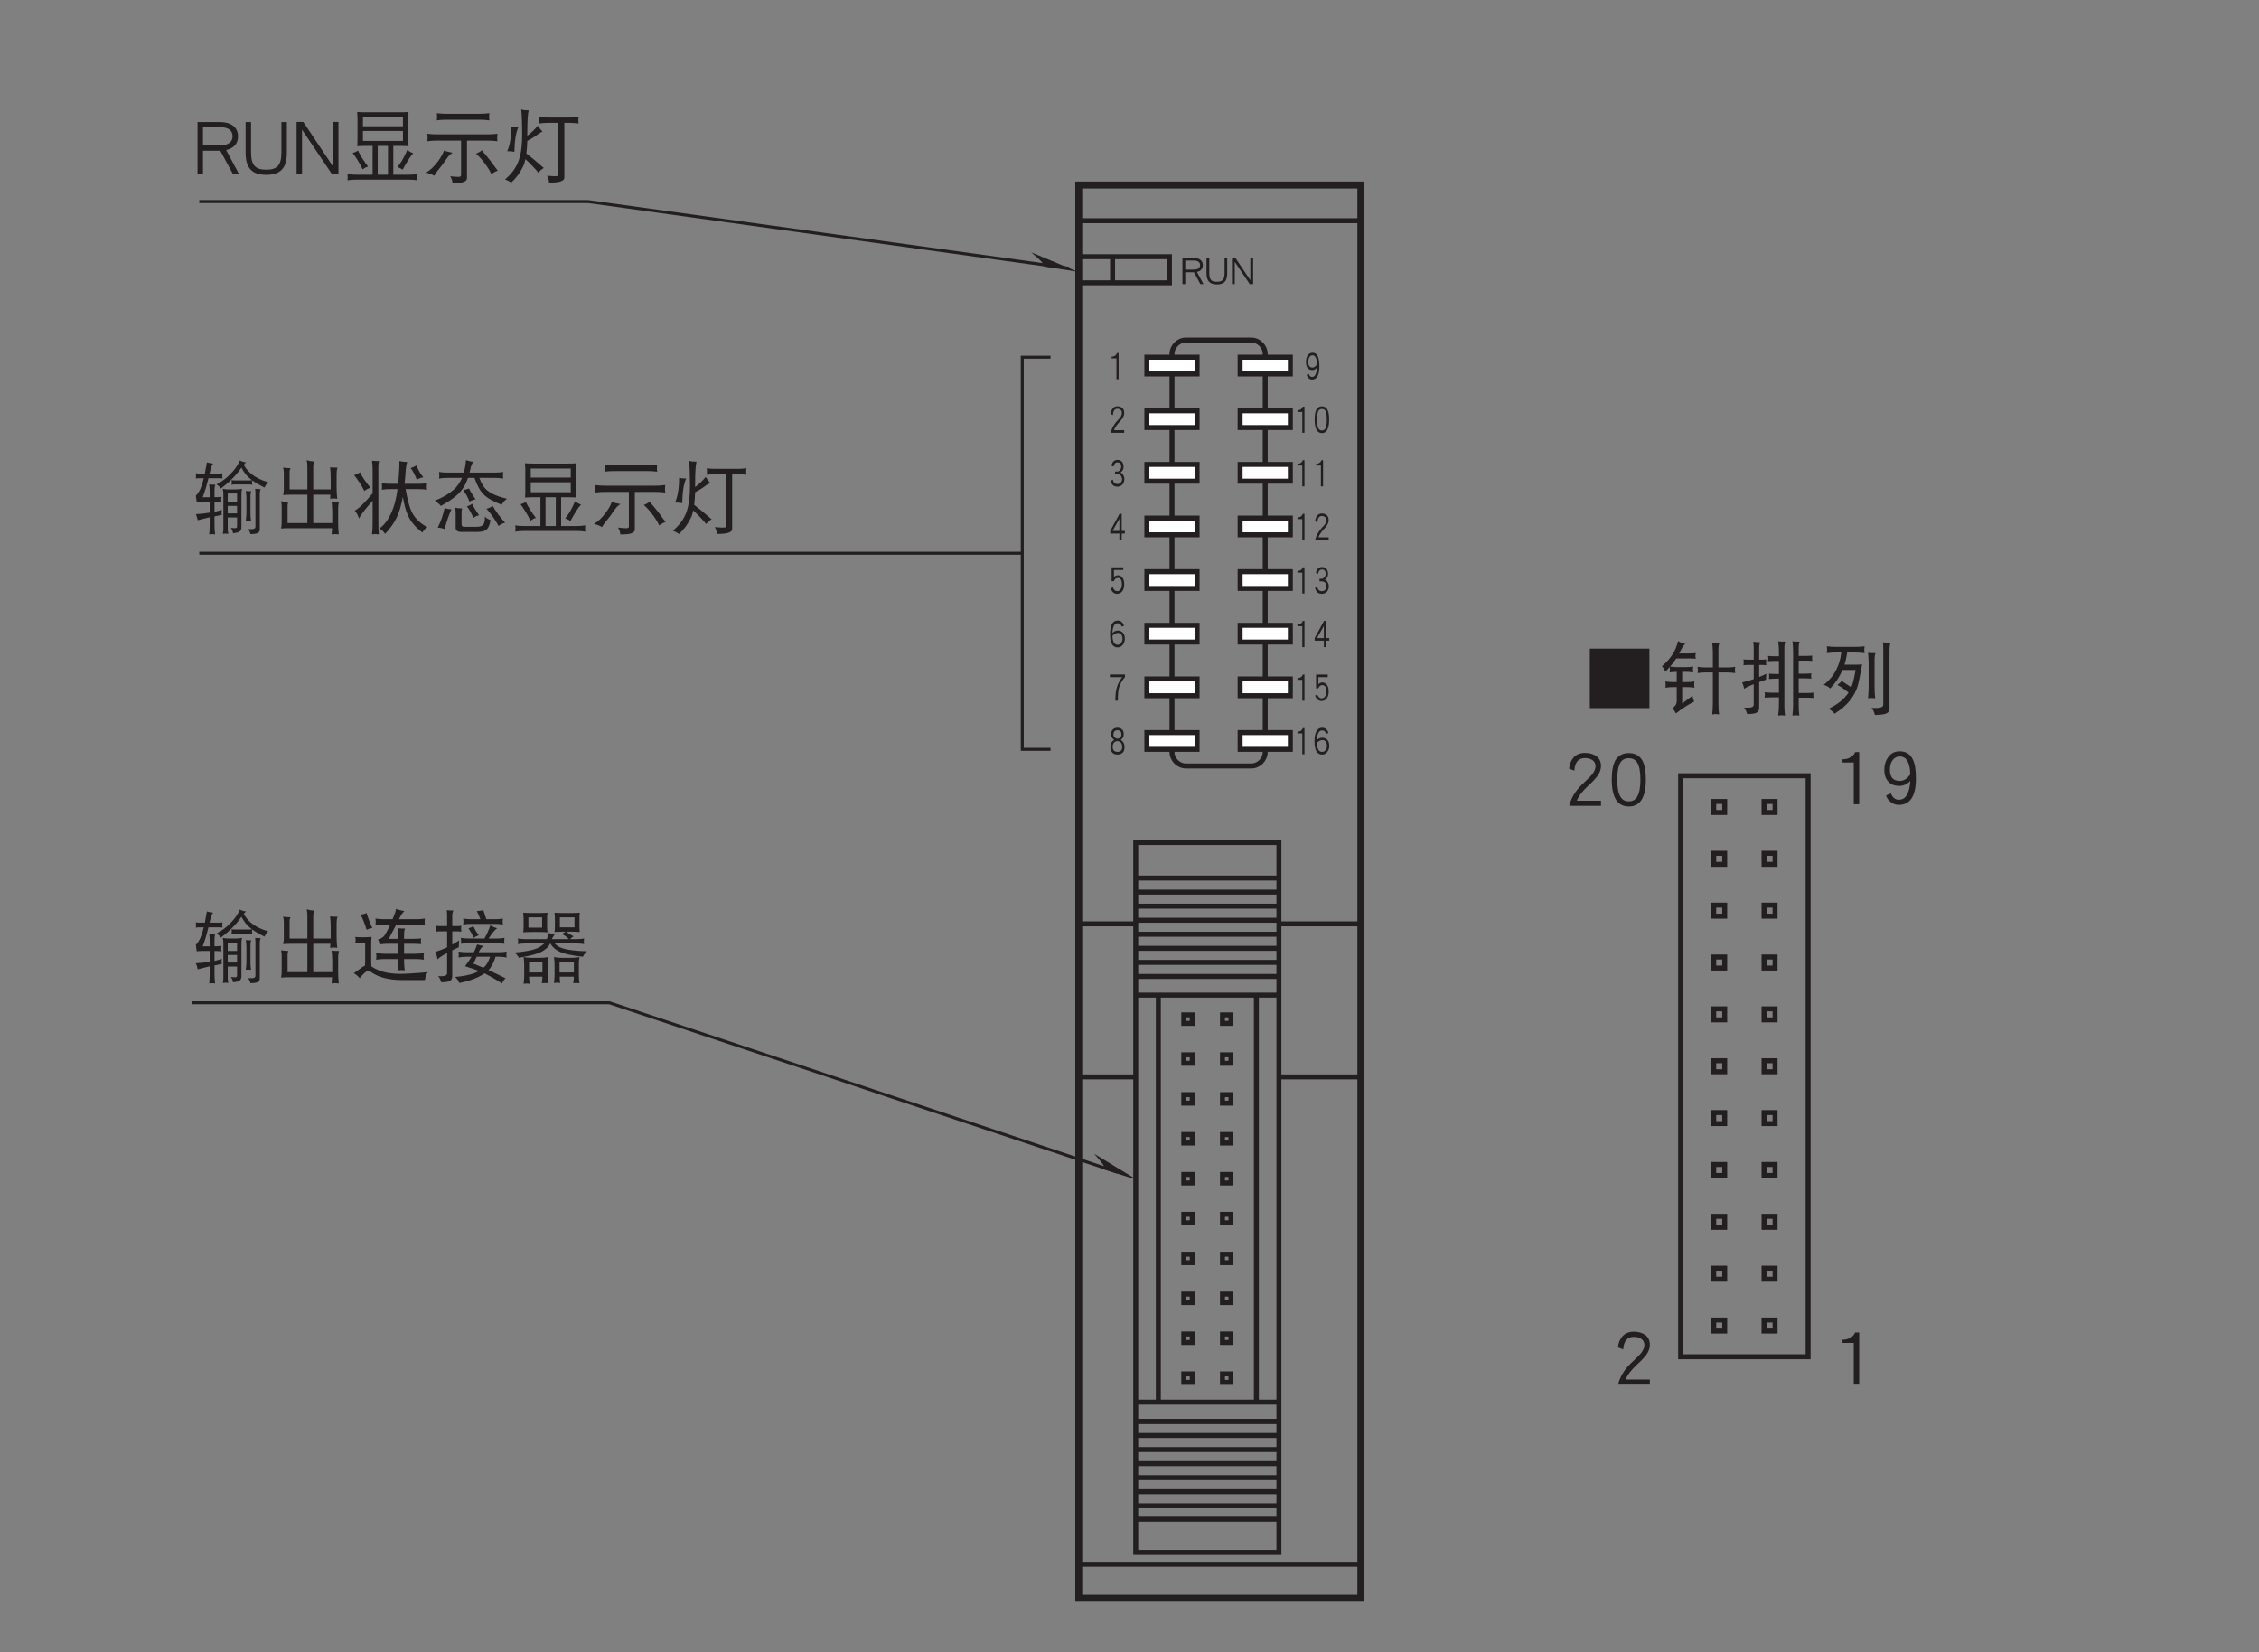 <?xml version="1.0" encoding="UTF-8"?>
<svg xmlns="http://www.w3.org/2000/svg" xmlns:xlink="http://www.w3.org/1999/xlink" width="226.77pt" height="165.83pt" viewBox="0 0 226.77 165.83" version="1.2">
<rect x="0" y="0" width="226.77" height="165.83" fill="#808080" stroke="none"/>
<defs>
<g>
<symbol overflow="visible" id="glyph0-0">
<path style="stroke:none;" d=""/>
</symbol>
<symbol overflow="visible" id="glyph0-1">
<path style="stroke:none;" d="M 0.312 -5.312 C 0.328 -5.234 0.328 -5.141 0.328 -5.062 C 0.328 -4.969 0.328 -4.875 0.312 -4.781 C 0.422 -4.797 0.531 -4.812 0.656 -4.812 L 1.109 -4.812 C 1.047 -4.594 1 -4.406 0.953 -4.234 C 0.844 -3.891 0.734 -3.641 0.625 -3.469 C 0.531 -3.297 0.422 -3.156 0.312 -3.062 C 0.328 -2.859 0.375 -2.641 0.406 -2.406 C 0.578 -2.422 0.75 -2.438 0.906 -2.438 L 1.703 -2.438 L 1.703 -1.359 C 1.266 -1.281 0.812 -1.234 0.312 -1.203 C 0.406 -1 0.469 -0.812 0.5 -0.594 C 0.891 -0.703 1.297 -0.797 1.703 -0.891 L 1.703 -0.078 C 1.703 0.234 1.688 0.531 1.656 0.828 C 1.734 0.812 1.844 0.797 1.938 0.797 C 2.031 0.797 2.125 0.812 2.25 0.828 C 2.203 0.531 2.188 0.234 2.188 -0.078 L 2.188 -0.984 C 2.422 -1.031 2.672 -1.078 2.938 -1.141 C 2.906 -1.219 2.891 -1.297 2.891 -1.375 C 2.891 -1.469 2.906 -1.547 2.938 -1.625 C 2.688 -1.562 2.438 -1.5 2.188 -1.438 L 2.188 -2.438 C 2.391 -2.438 2.641 -2.422 2.891 -2.406 C 2.875 -2.5 2.859 -2.578 2.859 -2.656 C 2.859 -2.75 2.875 -2.844 2.891 -2.938 C 2.641 -2.922 2.391 -2.906 2.188 -2.906 L 2.188 -3.688 C 2.188 -3.875 2.219 -4.031 2.281 -4.156 C 2.031 -4.156 1.828 -4.172 1.656 -4.188 C 1.688 -3.922 1.703 -3.672 1.703 -3.406 L 1.703 -2.906 L 1 -2.906 C 1.188 -3.375 1.391 -4.016 1.578 -4.812 L 2.656 -4.812 C 2.766 -4.812 2.875 -4.797 3 -4.781 C 2.969 -4.875 2.969 -4.969 2.969 -5.062 C 2.969 -5.141 2.969 -5.234 3 -5.312 C 2.875 -5.281 2.766 -5.281 2.656 -5.281 L 1.688 -5.281 C 1.703 -5.328 1.719 -5.391 1.734 -5.453 C 1.828 -5.859 1.922 -6.125 2.047 -6.281 C 1.812 -6.312 1.609 -6.344 1.422 -6.406 C 1.344 -5.984 1.281 -5.609 1.219 -5.281 L 0.656 -5.281 C 0.531 -5.281 0.422 -5.281 0.312 -5.312 Z M 4.734 -6.594 C 4.531 -6.125 4.234 -5.688 3.844 -5.297 C 3.453 -4.859 2.969 -4.5 2.391 -4.188 C 2.594 -4.062 2.734 -3.922 2.828 -3.781 C 3.688 -4.422 4.375 -5.109 4.891 -5.875 C 5.109 -5.453 5.359 -5.109 5.688 -4.828 C 5.75 -4.766 5.844 -4.688 5.953 -4.609 C 5.859 -4.594 5.766 -4.594 5.672 -4.594 L 4.203 -4.594 C 4.094 -4.594 4 -4.594 3.891 -4.625 C 3.906 -4.547 3.922 -4.484 3.922 -4.406 C 3.922 -4.312 3.906 -4.234 3.891 -4.156 C 4 -4.172 4.094 -4.188 4.203 -4.188 L 5.672 -4.188 C 5.766 -4.188 5.875 -4.172 5.984 -4.156 C 5.969 -4.234 5.953 -4.312 5.953 -4.406 C 5.953 -4.469 5.969 -4.531 5.984 -4.594 C 6.297 -4.359 6.703 -4.125 7.203 -3.875 C 7.297 -4.078 7.422 -4.266 7.578 -4.406 C 6.891 -4.609 6.375 -4.859 6.016 -5.141 C 5.656 -5.406 5.344 -5.75 5.125 -6.156 C 5.188 -6.25 5.266 -6.328 5.359 -6.406 C 5.141 -6.422 4.922 -6.484 4.734 -6.594 Z M 3.016 -3.75 C 3.062 -3.578 3.078 -3.391 3.078 -3.219 L 3.078 0.297 C 3.078 0.453 3.062 0.609 3.016 0.781 C 3.109 0.75 3.203 0.75 3.312 0.75 C 3.391 0.75 3.484 0.75 3.578 0.781 C 3.531 0.609 3.516 0.453 3.516 0.297 L 3.516 -0.875 L 4.453 -0.875 L 4.453 -0.047 C 4.453 0.062 4.438 0.125 4.422 0.156 C 4.375 0.188 4.297 0.203 4.203 0.203 C 4.156 0.203 4.031 0.188 3.828 0.172 C 3.938 0.328 4.016 0.5 4.047 0.703 C 4.422 0.672 4.656 0.609 4.766 0.484 C 4.844 0.422 4.891 0.266 4.891 0.062 L 4.891 -3.219 C 4.891 -3.391 4.906 -3.578 4.953 -3.75 C 4.734 -3.703 4.516 -3.688 4.297 -3.688 L 3.609 -3.688 C 3.422 -3.688 3.219 -3.703 3.016 -3.75 Z M 3.516 -1.281 L 3.516 -2.031 L 4.453 -2.031 L 4.453 -1.281 Z M 3.516 -2.438 L 3.516 -3.281 L 4.453 -3.281 L 4.453 -2.438 Z M 5.328 -3.531 C 5.359 -3.312 5.391 -3.078 5.391 -2.844 L 5.391 -1.312 C 5.391 -1.047 5.359 -0.797 5.328 -0.547 C 5.406 -0.562 5.5 -0.562 5.578 -0.562 C 5.672 -0.562 5.766 -0.562 5.859 -0.547 C 5.812 -0.797 5.797 -1.047 5.797 -1.312 L 5.797 -3.094 C 5.797 -3.25 5.828 -3.391 5.891 -3.5 C 5.672 -3.5 5.484 -3.516 5.328 -3.531 Z M 6.266 -3.75 C 6.281 -3.609 6.297 -3.469 6.297 -3.344 L 6.297 0.062 C 6.297 0.219 6.172 0.297 5.922 0.297 L 5.547 0.297 C 5.672 0.438 5.75 0.594 5.797 0.797 C 6.094 0.797 6.328 0.766 6.484 0.703 C 6.656 0.641 6.734 0.516 6.734 0.297 L 6.734 -3.281 C 6.734 -3.438 6.766 -3.594 6.828 -3.719 C 6.625 -3.719 6.438 -3.734 6.266 -3.75 Z M 6.266 -3.75 "/>
</symbol>
<symbol overflow="visible" id="glyph0-2">
<path style="stroke:none;" d="M 1.078 -5.875 C 1.125 -5.703 1.156 -5.562 1.156 -5.406 L 1.156 -3.656 C 1.156 -3.484 1.125 -3.312 1.078 -3.125 C 1.328 -3.141 1.562 -3.156 1.797 -3.156 L 3.516 -3.156 L 3.516 -0.312 L 1.531 -0.312 L 1.531 -2.094 C 1.531 -2.234 1.562 -2.344 1.625 -2.438 C 1.344 -2.453 1.094 -2.469 0.875 -2.5 C 0.906 -2.344 0.938 -2.188 0.938 -2.031 L 0.938 -0.281 C 0.938 -0.109 0.906 0.062 0.875 0.234 C 1.109 0.219 1.344 0.203 1.594 0.203 L 6 0.203 C 5.984 0.422 5.969 0.625 5.953 0.828 C 6.062 0.812 6.188 0.797 6.297 0.797 C 6.422 0.797 6.547 0.812 6.672 0.828 C 6.625 0.453 6.609 0.062 6.609 -0.312 L 6.609 -1.859 C 6.609 -2.094 6.641 -2.281 6.703 -2.438 C 6.406 -2.438 6.156 -2.453 5.953 -2.469 C 5.984 -2.141 6.016 -1.797 6.016 -1.484 L 6.016 -0.312 L 4.109 -0.312 L 4.109 -3.156 L 5.828 -3.156 C 5.828 -3.031 5.812 -2.891 5.797 -2.75 C 5.906 -2.766 6.031 -2.781 6.141 -2.781 C 6.266 -2.781 6.391 -2.766 6.516 -2.75 C 6.469 -3.141 6.453 -3.516 6.453 -3.906 L 6.453 -5.281 C 6.453 -5.516 6.484 -5.703 6.547 -5.875 C 6.25 -5.875 6 -5.875 5.797 -5.906 C 5.844 -5.562 5.859 -5.234 5.859 -4.906 L 5.859 -3.906 C 5.859 -3.828 5.859 -3.766 5.859 -3.688 L 4.109 -3.688 L 4.109 -5.969 C 4.109 -6.188 4.141 -6.359 4.203 -6.5 C 3.922 -6.5 3.672 -6.547 3.453 -6.625 C 3.5 -6.391 3.516 -6.188 3.516 -5.969 L 3.516 -3.688 L 1.734 -3.688 L 1.734 -5.469 C 1.734 -5.594 1.766 -5.719 1.844 -5.812 C 1.562 -5.828 1.312 -5.844 1.078 -5.875 Z M 1.078 -5.875 "/>
</symbol>
<symbol overflow="visible" id="glyph0-3">
<path style="stroke:none;" d="M 1.469 -6.25 C 1.266 -6.156 1.078 -6.109 0.875 -6.094 C 1.156 -5.531 1.344 -5.016 1.469 -4.562 C 1.656 -4.656 1.859 -4.719 2.047 -4.75 C 1.797 -5.281 1.609 -5.781 1.469 -6.25 Z M 0.328 -3.844 C 0.344 -3.75 0.375 -3.656 0.375 -3.562 C 0.375 -3.453 0.344 -3.359 0.328 -3.25 C 0.547 -3.266 0.781 -3.281 1 -3.281 L 1.328 -3.281 L 1.328 -1.625 C 1.328 -1.406 1.328 -1.188 1.312 -0.969 C 1.219 -0.922 1.125 -0.875 1.016 -0.797 L 0.188 -0.203 C 0.422 -0.078 0.609 0.094 0.781 0.297 C 1.172 -0.188 1.469 -0.453 1.656 -0.453 C 1.719 -0.453 1.844 -0.391 2 -0.266 C 2.75 0.234 3.766 0.484 5.078 0.484 L 7.328 0.484 C 7.375 0.156 7.469 -0.109 7.609 -0.312 C 6.297 -0.188 5.375 -0.141 4.828 -0.141 C 3.672 -0.141 2.719 -0.375 2 -0.859 C 1.984 -0.859 1.969 -0.875 1.953 -0.891 C 1.938 -1.141 1.938 -1.375 1.938 -1.625 L 1.938 -2.969 C 1.938 -3.25 1.938 -3.547 1.969 -3.844 C 1.656 -3.828 1.359 -3.812 1.047 -3.812 L 1 -3.812 C 0.781 -3.812 0.547 -3.828 0.328 -3.844 Z M 2.359 -5.688 C 2.375 -5.578 2.391 -5.453 2.391 -5.344 C 2.391 -5.234 2.375 -5.141 2.359 -5.031 C 2.672 -5.062 2.969 -5.094 3.281 -5.094 L 3.859 -5.094 C 3.672 -4.688 3.484 -4.328 3.297 -4.031 C 3.172 -3.828 2.953 -3.688 2.625 -3.594 C 2.688 -3.453 2.75 -3.281 2.797 -3.094 C 3.078 -3.141 3.328 -3.156 3.547 -3.156 L 4.672 -3.156 L 4.672 -2.156 L 3.328 -2.156 C 3.031 -2.156 2.734 -2.188 2.422 -2.219 C 2.438 -2.109 2.453 -1.984 2.453 -1.875 C 2.453 -1.766 2.438 -1.672 2.422 -1.562 C 2.734 -1.609 3.031 -1.625 3.328 -1.625 L 4.672 -1.625 L 4.672 -1.562 C 4.672 -1.203 4.641 -0.844 4.609 -0.484 C 4.734 -0.5 4.844 -0.516 4.953 -0.516 C 5.062 -0.516 5.188 -0.5 5.297 -0.484 C 5.25 -0.844 5.234 -1.203 5.234 -1.562 L 5.234 -1.625 L 6.328 -1.625 C 6.625 -1.625 6.938 -1.609 7.234 -1.562 C 7.203 -1.672 7.203 -1.766 7.203 -1.875 C 7.203 -1.984 7.203 -2.109 7.234 -2.219 C 6.938 -2.188 6.625 -2.156 6.328 -2.156 L 5.234 -2.156 L 5.234 -3.156 L 6.172 -3.156 C 6.469 -3.156 6.734 -3.141 6.953 -3.125 C 6.938 -3.219 6.922 -3.328 6.922 -3.406 C 6.922 -3.5 6.938 -3.594 6.953 -3.688 C 6.688 -3.672 6.422 -3.656 6.172 -3.656 L 5.234 -3.656 L 5.234 -4.125 C 5.234 -4.344 5.266 -4.531 5.328 -4.688 C 5.047 -4.688 4.812 -4.688 4.609 -4.719 C 4.641 -4.406 4.672 -4.094 4.672 -3.781 L 4.672 -3.656 L 3.703 -3.656 C 3.969 -4.172 4.234 -4.656 4.453 -5.094 L 6.422 -5.094 C 6.719 -5.094 7.016 -5.062 7.328 -5.031 C 7.312 -5.141 7.297 -5.234 7.297 -5.344 C 7.297 -5.453 7.312 -5.578 7.328 -5.688 C 7.016 -5.641 6.719 -5.625 6.422 -5.625 L 4.719 -5.625 C 4.75 -5.688 4.781 -5.75 4.828 -5.828 C 4.953 -6.094 5.109 -6.297 5.266 -6.438 C 4.953 -6.484 4.672 -6.562 4.422 -6.656 C 4.422 -6.594 4.391 -6.469 4.344 -6.297 C 4.25 -6.062 4.172 -5.844 4.078 -5.625 L 3.281 -5.625 C 2.969 -5.625 2.672 -5.641 2.359 -5.688 Z M 2.359 -5.688 "/>
</symbol>
<symbol overflow="visible" id="glyph0-4">
<path style="stroke:none;" d="M 0.438 -4.969 C 0.453 -4.875 0.469 -4.781 0.469 -4.688 C 0.469 -4.578 0.453 -4.484 0.438 -4.375 C 0.562 -4.391 0.672 -4.406 0.812 -4.406 L 1.562 -4.406 L 1.562 -2.797 C 1.172 -2.625 0.781 -2.469 0.375 -2.344 C 0.5 -2.062 0.578 -1.812 0.594 -1.594 C 0.766 -1.766 1.094 -1.984 1.562 -2.234 L 1.562 -0.203 C 1.562 -0.016 1.391 0.094 1.078 0.094 L 0.656 0.094 C 0.812 0.25 0.906 0.453 0.969 0.703 C 1.328 0.703 1.609 0.672 1.797 0.594 C 1.984 0.516 2.078 0.344 2.078 0.094 L 2.078 -2.5 C 2.281 -2.609 2.5 -2.703 2.734 -2.812 C 2.734 -2.938 2.75 -3.172 2.766 -3.5 C 2.547 -3.344 2.312 -3.203 2.078 -3.078 L 2.078 -4.406 L 2.625 -4.406 C 2.734 -4.406 2.859 -4.391 3 -4.375 C 2.969 -4.484 2.969 -4.578 2.969 -4.688 C 2.969 -4.781 2.969 -4.875 3 -4.969 C 2.859 -4.938 2.734 -4.938 2.625 -4.938 L 2.078 -4.938 L 2.078 -5.969 C 2.078 -6.156 2.109 -6.344 2.188 -6.5 C 1.938 -6.5 1.719 -6.5 1.531 -6.531 C 1.547 -6.359 1.562 -6.188 1.562 -6.031 L 1.562 -4.938 L 0.812 -4.938 C 0.672 -4.938 0.562 -4.938 0.438 -4.969 Z M 5.203 -6.531 C 4.969 -6.484 4.766 -6.453 4.547 -6.438 C 4.656 -6.219 4.781 -5.938 4.906 -5.625 L 4 -5.625 C 3.719 -5.625 3.453 -5.641 3.172 -5.688 C 3.188 -5.578 3.203 -5.484 3.203 -5.375 C 3.203 -5.281 3.188 -5.188 3.172 -5.094 C 3.453 -5.141 3.719 -5.156 4 -5.156 L 6.359 -5.156 C 6.625 -5.156 6.906 -5.141 7.172 -5.094 C 7.141 -5.188 7.141 -5.281 7.141 -5.375 C 7.141 -5.484 7.141 -5.578 7.172 -5.688 C 6.906 -5.641 6.625 -5.625 6.359 -5.625 L 5.5 -5.625 C 5.391 -5.938 5.297 -6.25 5.203 -6.531 Z M 4.203 -4.938 C 4.078 -4.844 3.906 -4.766 3.703 -4.719 C 3.891 -4.438 4.078 -4.125 4.234 -3.75 C 4.391 -3.875 4.562 -3.953 4.734 -4 C 4.516 -4.312 4.328 -4.625 4.203 -4.938 Z M 5.891 -5 C 5.766 -4.594 5.578 -4.156 5.312 -3.688 L 3.734 -3.688 C 3.469 -3.688 3.188 -3.703 2.938 -3.75 C 2.953 -3.641 2.969 -3.531 2.969 -3.438 C 2.969 -3.344 2.953 -3.25 2.938 -3.156 C 3.188 -3.188 3.469 -3.219 3.734 -3.219 L 6.516 -3.219 C 6.781 -3.219 7.047 -3.188 7.328 -3.156 C 7.312 -3.25 7.297 -3.344 7.297 -3.438 C 7.297 -3.531 7.312 -3.641 7.328 -3.75 C 7.047 -3.703 6.781 -3.688 6.516 -3.688 L 5.734 -3.688 C 6.047 -4.188 6.328 -4.531 6.578 -4.719 C 6.391 -4.766 6.156 -4.859 5.891 -5 Z M 4.578 -3.094 C 4.469 -2.797 4.359 -2.531 4.25 -2.312 L 3.516 -2.312 C 3.25 -2.312 2.984 -2.328 2.703 -2.375 C 2.719 -2.266 2.734 -2.156 2.734 -2.062 C 2.734 -1.969 2.719 -1.875 2.703 -1.781 C 2.984 -1.828 3.25 -1.859 3.516 -1.859 L 4.016 -1.859 C 3.891 -1.641 3.672 -1.328 3.359 -0.906 C 3.891 -0.75 4.344 -0.578 4.75 -0.438 C 4.609 -0.344 4.453 -0.266 4.281 -0.203 C 3.828 -0.031 3.188 0.094 2.359 0.172 C 2.562 0.344 2.703 0.547 2.797 0.781 C 3.531 0.625 4.156 0.438 4.672 0.188 C 4.906 0.078 5.141 -0.047 5.328 -0.188 C 5.422 -0.141 5.531 -0.078 5.625 -0.031 C 6.25 0.297 6.719 0.594 7.078 0.828 C 7.141 0.641 7.266 0.469 7.422 0.297 C 6.844 0.016 6.281 -0.266 5.719 -0.516 C 5.812 -0.609 5.906 -0.734 5.984 -0.875 C 6.172 -1.156 6.312 -1.484 6.422 -1.859 L 6.734 -1.859 C 7 -1.859 7.281 -1.828 7.547 -1.781 C 7.516 -1.875 7.516 -1.969 7.516 -2.062 C 7.516 -2.156 7.516 -2.266 7.547 -2.375 C 7.281 -2.328 7 -2.312 6.734 -2.312 L 4.75 -2.312 C 4.75 -2.312 4.75 -2.328 4.75 -2.344 C 4.844 -2.562 5 -2.766 5.203 -2.938 C 4.953 -2.984 4.75 -3.031 4.578 -3.094 Z M 5.875 -1.859 C 5.75 -1.484 5.609 -1.188 5.438 -0.984 C 5.375 -0.906 5.297 -0.828 5.203 -0.75 C 4.875 -0.891 4.531 -1.031 4.203 -1.172 C 4.312 -1.406 4.438 -1.625 4.531 -1.859 Z M 5.875 -1.859 "/>
</symbol>
<symbol overflow="visible" id="glyph0-5">
<path style="stroke:none;" d="M 1.219 -6.281 C 1.219 -6.109 1.219 -5.969 1.25 -5.812 L 1.25 -4.844 C 1.25 -4.656 1.234 -4.484 1.219 -4.312 C 1.5 -4.328 1.797 -4.344 2.078 -4.344 L 2.766 -4.344 C 3.062 -4.344 3.359 -4.328 3.656 -4.312 C 3.625 -4.484 3.609 -4.656 3.609 -4.844 L 3.609 -5.812 C 3.609 -5.969 3.625 -6.109 3.656 -6.281 C 3.359 -6.25 3.062 -6.25 2.766 -6.25 L 2.078 -6.25 C 1.797 -6.25 1.5 -6.25 1.219 -6.281 Z M 3.109 -4.781 L 1.734 -4.781 L 1.734 -5.812 L 3.109 -5.812 Z M 4.359 -6.281 C 4.359 -6.109 4.375 -5.969 4.391 -5.812 L 4.391 -4.875 C 4.391 -4.688 4.375 -4.516 4.359 -4.344 C 4.641 -4.359 4.938 -4.375 5.234 -4.375 L 5.453 -4.375 C 5.344 -4.281 5.219 -4.203 5.078 -4.156 C 5.359 -4.016 5.594 -3.828 5.797 -3.625 L 4.094 -3.625 C 4.141 -3.766 4.25 -3.938 4.391 -4.125 C 4.172 -4.125 3.953 -4.172 3.734 -4.25 C 3.703 -4.016 3.656 -3.797 3.578 -3.625 L 1.422 -3.625 C 1.172 -3.625 0.922 -3.641 0.672 -3.688 C 0.688 -3.594 0.703 -3.5 0.703 -3.406 C 0.703 -3.312 0.688 -3.219 0.672 -3.125 C 0.922 -3.172 1.172 -3.188 1.422 -3.188 L 3.328 -3.188 C 3.281 -3.141 3.219 -3.094 3.156 -3.047 C 2.844 -2.781 2.484 -2.625 2.047 -2.531 C 1.531 -2.406 0.953 -2.328 0.328 -2.281 C 0.547 -2.109 0.688 -1.938 0.781 -1.75 C 1.594 -1.906 2.203 -2.031 2.609 -2.172 C 3.031 -2.312 3.359 -2.516 3.641 -2.781 C 3.75 -2.891 3.844 -3.031 3.922 -3.188 L 3.938 -3.188 C 4.125 -2.844 4.422 -2.578 4.812 -2.391 C 5.219 -2.172 6.016 -1.984 7.203 -1.859 C 7.297 -2.062 7.438 -2.25 7.609 -2.406 C 6.484 -2.438 5.688 -2.531 5.234 -2.688 C 4.875 -2.781 4.594 -2.953 4.375 -3.188 L 6.578 -3.188 C 6.828 -3.188 7.078 -3.172 7.328 -3.125 C 7.312 -3.219 7.297 -3.312 7.297 -3.406 C 7.297 -3.5 7.312 -3.594 7.328 -3.688 C 7.078 -3.641 6.828 -3.625 6.578 -3.625 L 5.922 -3.625 C 6.016 -3.734 6.141 -3.828 6.266 -3.906 C 5.953 -4.062 5.703 -4.219 5.531 -4.375 L 6.016 -4.375 C 6.297 -4.375 6.594 -4.359 6.891 -4.344 C 6.859 -4.516 6.859 -4.688 6.859 -4.875 L 6.859 -5.812 C 6.859 -5.969 6.859 -6.109 6.891 -6.281 C 6.594 -6.25 6.297 -6.25 6.016 -6.25 L 5.234 -6.25 C 4.938 -6.25 4.641 -6.25 4.359 -6.281 Z M 6.359 -4.812 L 4.891 -4.812 L 4.891 -5.812 L 6.359 -5.812 Z M 1.25 -1.828 C 1.281 -1.578 1.312 -1.344 1.312 -1.109 L 1.312 0.094 C 1.312 0.344 1.281 0.594 1.25 0.859 C 1.391 0.844 1.5 0.828 1.562 0.828 C 1.609 0.828 1.703 0.844 1.875 0.859 C 1.828 0.625 1.797 0.391 1.797 0.141 L 3.141 0.141 C 3.141 0.359 3.109 0.578 3.078 0.797 C 3.234 0.781 3.344 0.781 3.391 0.781 C 3.438 0.781 3.547 0.781 3.703 0.797 C 3.672 0.547 3.656 0.281 3.656 0.031 L 3.656 -1.109 C 3.656 -1.344 3.672 -1.578 3.703 -1.828 C 3.438 -1.766 3.172 -1.75 2.891 -1.75 L 2.047 -1.75 C 1.781 -1.75 1.516 -1.766 1.25 -1.828 Z M 1.797 -0.281 L 1.797 -1.312 L 3.141 -1.312 L 3.141 -0.281 Z M 4.297 -1.828 C 4.328 -1.578 4.359 -1.344 4.359 -1.109 L 4.359 -0.016 C 4.359 0.25 4.328 0.516 4.297 0.781 C 4.453 0.75 4.562 0.75 4.609 0.75 C 4.656 0.75 4.766 0.75 4.922 0.781 C 4.891 0.562 4.875 0.344 4.875 0.141 L 6.297 0.141 C 6.297 0.359 6.266 0.578 6.234 0.797 C 6.391 0.781 6.484 0.781 6.547 0.781 C 6.594 0.781 6.703 0.781 6.859 0.797 C 6.812 0.547 6.797 0.281 6.797 0.031 L 6.797 -1.109 C 6.797 -1.344 6.812 -1.578 6.859 -1.828 C 6.594 -1.766 6.312 -1.75 6.047 -1.75 L 5.109 -1.75 C 4.844 -1.75 4.562 -1.766 4.297 -1.828 Z M 4.859 -0.281 L 4.859 -1.312 L 6.297 -1.312 L 6.297 -0.281 Z M 4.859 -0.281 "/>
</symbol>
<symbol overflow="visible" id="glyph0-6">
<path style="stroke:none;" d="M 4.656 -0.062 L 3.359 -2.484 C 4.156 -2.688 4.547 -3.141 4.547 -3.859 C 4.547 -4.312 4.391 -4.656 4.062 -4.922 C 3.734 -5.172 3.297 -5.297 2.75 -5.297 L 0.484 -5.297 L 0.484 -0.062 L 1.031 -0.062 L 1.031 -2.422 L 2.766 -2.422 L 4.047 -0.062 Z M 4 -3.859 C 4 -3.578 3.891 -3.375 3.703 -3.219 C 3.484 -3.047 3.156 -2.953 2.75 -2.953 L 1.031 -2.953 L 1.031 -4.781 L 2.75 -4.781 C 3.578 -4.781 4 -4.469 4 -3.859 Z M 4 -3.859 "/>
</symbol>
<symbol overflow="visible" id="glyph0-7">
<path style="stroke:none;" d="M 4.625 -2.234 L 4.625 -5.297 L 4.078 -5.297 L 4.078 -2.234 C 4.078 -1.578 3.953 -1.125 3.703 -0.875 C 3.469 -0.625 3.094 -0.516 2.562 -0.516 C 2.016 -0.516 1.641 -0.625 1.406 -0.875 C 1.156 -1.125 1.031 -1.578 1.031 -2.234 L 1.031 -5.297 L 0.484 -5.297 L 0.484 -2.234 C 0.484 -1.422 0.656 -0.844 1.016 -0.5 C 1.344 -0.156 1.859 0 2.562 0 C 3.234 0 3.75 -0.156 4.094 -0.5 C 4.453 -0.844 4.625 -1.422 4.625 -2.234 Z M 4.625 -2.234 "/>
</symbol>
<symbol overflow="visible" id="glyph0-8">
<path style="stroke:none;" d="M 4.688 -0.078 L 4.688 -5.312 L 4.141 -5.312 L 4.141 -0.844 L 1.156 -5.312 L 0.484 -5.312 L 0.484 -0.078 L 1.031 -0.078 L 1.031 -4.531 L 4.031 -0.078 Z M 4.688 -0.078 "/>
</symbol>
<symbol overflow="visible" id="glyph0-9">
<path style="stroke:none;" d="M 1.391 -6.312 C 1.391 -6.125 1.406 -5.953 1.422 -5.781 L 1.422 -3.438 C 1.422 -3.25 1.406 -3.062 1.391 -2.875 C 1.703 -2.891 2 -2.906 2.312 -2.906 L 2.938 -2.906 L 2.938 -0.016 L 1.281 -0.016 C 0.984 -0.016 0.688 -0.031 0.406 -0.078 C 0.422 0.031 0.438 0.141 0.438 0.234 C 0.438 0.344 0.422 0.453 0.406 0.547 C 0.688 0.5 0.984 0.484 1.281 0.484 L 6.578 0.484 C 6.859 0.484 7.156 0.5 7.453 0.547 C 7.422 0.453 7.422 0.344 7.422 0.234 C 7.422 0.141 7.422 0.031 7.453 -0.078 C 7.156 -0.031 6.859 -0.016 6.578 -0.016 L 5.016 -0.016 L 5.016 -2.906 L 5.641 -2.906 C 5.938 -2.906 6.25 -2.891 6.547 -2.875 C 6.516 -3.062 6.516 -3.25 6.516 -3.438 L 6.516 -5.781 C 6.516 -5.953 6.516 -6.125 6.547 -6.312 C 6.25 -6.281 5.938 -6.281 5.641 -6.281 L 2.312 -6.281 C 2 -6.281 1.703 -6.281 1.391 -6.312 Z M 3.453 -0.016 L 3.453 -2.906 L 4.484 -2.906 L 4.484 -0.016 Z M 5.984 -3.406 L 1.969 -3.406 L 1.969 -4.406 L 5.984 -4.406 Z M 1.969 -4.875 L 1.969 -5.781 L 5.984 -5.781 L 5.984 -4.875 Z M 1.469 -2.438 C 1.312 -2.328 1.141 -2.25 0.938 -2.203 C 1.297 -1.719 1.641 -1.172 1.938 -0.547 C 2.109 -0.672 2.297 -0.781 2.484 -0.828 C 2.062 -1.375 1.719 -1.922 1.469 -2.438 Z M 6.422 -2.5 C 6.047 -1.641 5.703 -1.062 5.422 -0.797 C 5.625 -0.719 5.797 -0.625 5.953 -0.516 C 6.406 -1.344 6.75 -1.906 7.016 -2.156 C 6.781 -2.25 6.594 -2.359 6.422 -2.5 Z M 6.422 -2.5 "/>
</symbol>
<symbol overflow="visible" id="glyph0-10">
<path style="stroke:none;" d="M 1.391 -6.188 C 1.406 -6.062 1.422 -5.938 1.422 -5.812 C 1.422 -5.688 1.406 -5.578 1.391 -5.469 C 1.734 -5.516 2.078 -5.531 2.422 -5.531 L 5.641 -5.531 C 5.984 -5.531 6.328 -5.516 6.672 -5.469 C 6.656 -5.578 6.641 -5.688 6.641 -5.812 C 6.641 -5.938 6.656 -6.062 6.672 -6.188 C 6.328 -6.141 5.984 -6.125 5.641 -6.125 L 2.422 -6.125 C 2.078 -6.125 1.734 -6.141 1.391 -6.188 Z M 0.438 -4.125 C 0.453 -4 0.469 -3.875 0.469 -3.75 C 0.469 -3.625 0.453 -3.5 0.438 -3.375 C 0.781 -3.422 1.141 -3.438 1.5 -3.438 L 3.828 -3.438 L 3.828 0.031 C 3.828 0.141 3.75 0.203 3.578 0.203 C 3.391 0.203 3.109 0.188 2.734 0.141 C 2.875 0.344 2.953 0.578 2.969 0.828 C 3.531 0.828 3.922 0.797 4.109 0.703 C 4.312 0.625 4.422 0.516 4.422 0.328 L 4.422 -3.438 L 6.422 -3.438 C 6.766 -3.438 7.125 -3.422 7.484 -3.375 C 7.453 -3.5 7.453 -3.625 7.453 -3.75 C 7.453 -3.875 7.453 -4 7.484 -4.125 C 7.125 -4.078 6.766 -4.062 6.422 -4.062 L 1.5 -4.062 C 1.141 -4.062 0.781 -4.078 0.438 -4.125 Z M 2.109 -2.438 C 2.031 -2.156 1.844 -1.828 1.562 -1.422 C 1.141 -0.844 0.719 -0.453 0.312 -0.219 C 0.625 -0.156 0.891 -0.062 1.125 0.094 C 1.234 -0.109 1.375 -0.297 1.531 -0.484 C 1.734 -0.719 2.062 -1.141 2.484 -1.766 C 2.625 -1.953 2.781 -2.094 2.969 -2.219 C 2.547 -2.297 2.266 -2.375 2.109 -2.438 Z M 5.922 -2.469 C 5.766 -2.328 5.562 -2.219 5.328 -2.125 C 5.656 -1.844 5.984 -1.469 6.297 -1.031 C 6.578 -0.641 6.766 -0.312 6.859 -0.078 C 7.125 -0.25 7.359 -0.375 7.516 -0.422 C 7.375 -0.594 7.234 -0.781 7.094 -0.984 C 6.891 -1.266 6.625 -1.609 6.312 -1.984 C 6.125 -2.188 5.984 -2.359 5.922 -2.469 Z M 5.922 -2.469 "/>
</symbol>
<symbol overflow="visible" id="glyph0-11">
<path style="stroke:none;" d="M 0.875 -4.844 C 0.875 -3.781 0.734 -2.953 0.469 -2.375 C 0.672 -2.375 0.922 -2.359 1.188 -2.312 C 1.219 -3.484 1.344 -4.297 1.594 -4.781 C 1.344 -4.781 1.109 -4.797 0.875 -4.844 Z M 1.875 -6.562 C 1.938 -5.922 1.969 -5.109 1.969 -4.094 C 1.969 -3.141 1.891 -2.406 1.75 -1.875 C 1.547 -0.984 1.047 -0.203 0.25 0.453 C 0.453 0.531 0.656 0.641 0.875 0.781 C 1.375 0.312 1.781 -0.234 2.094 -0.906 C 2.172 -1.062 2.234 -1.297 2.297 -1.578 C 2.953 -0.953 3.375 -0.516 3.578 -0.219 C 3.766 -0.422 3.953 -0.578 4.141 -0.688 C 3.469 -1.281 2.875 -1.766 2.391 -2.141 C 2.438 -2.5 2.469 -2.922 2.484 -3.406 C 2.938 -3.641 3.297 -3.875 3.578 -4.094 C 3.766 -4.219 3.906 -4.297 4.016 -4.344 C 3.797 -4.547 3.656 -4.75 3.547 -4.938 C 3.219 -4.547 2.875 -4.203 2.484 -3.922 L 2.484 -4.094 C 2.484 -5.359 2.531 -6.156 2.625 -6.469 C 2.344 -6.469 2.094 -6.484 1.875 -6.562 Z M 3.656 -5.812 C 3.672 -5.688 3.672 -5.578 3.672 -5.469 C 3.672 -5.359 3.672 -5.25 3.656 -5.156 C 3.938 -5.188 4.25 -5.219 4.547 -5.219 L 5.609 -5.219 L 5.609 -0.047 C 5.594 0.078 5.516 0.141 5.359 0.141 C 5.141 0.141 4.844 0.125 4.453 0.094 C 4.578 0.281 4.656 0.516 4.672 0.781 C 5.281 0.781 5.672 0.734 5.875 0.641 C 6.094 0.562 6.203 0.453 6.203 0.266 L 6.203 -5.219 L 6.734 -5.219 C 7.031 -5.219 7.344 -5.188 7.641 -5.156 C 7.609 -5.25 7.609 -5.359 7.609 -5.469 C 7.609 -5.578 7.609 -5.688 7.641 -5.812 C 7.344 -5.766 7.031 -5.75 6.734 -5.75 L 4.547 -5.75 C 4.25 -5.75 3.938 -5.766 3.656 -5.812 Z M 3.656 -5.812 "/>
</symbol>
<symbol overflow="visible" id="glyph0-12">
<path style="stroke:none;" d="M 0.812 -5.406 C 0.641 -5.281 0.453 -5.188 0.219 -5.125 C 0.594 -4.656 0.938 -4.141 1.25 -3.531 C 1.438 -3.688 1.641 -3.797 1.875 -3.844 C 1.422 -4.375 1.062 -4.891 0.812 -5.406 Z M 2.016 -6.562 C 2.062 -6.25 2.078 -5.938 2.078 -5.625 L 2.078 -3.297 C 1.281 -2.344 0.688 -1.766 0.281 -1.562 C 0.484 -1.328 0.625 -1.062 0.703 -0.766 C 0.906 -1.156 1.359 -1.75 2.078 -2.547 L 2.078 -0.25 C 2.078 0.109 2.062 0.469 2.016 0.828 C 2.125 0.812 2.25 0.797 2.359 0.797 C 2.469 0.797 2.594 0.812 2.703 0.828 C 2.672 0.469 2.656 0.109 2.656 -0.25 L 2.656 -5.969 C 2.656 -6.188 2.672 -6.375 2.734 -6.531 C 2.453 -6.531 2.219 -6.547 2.016 -6.562 Z M 3 -4.312 C 3.016 -4.203 3.016 -4.078 3.016 -3.969 C 3.016 -3.859 3.016 -3.766 3 -3.656 C 3.297 -3.703 3.594 -3.719 3.891 -3.719 L 4.578 -3.719 C 4.484 -3 4.344 -2.406 4.188 -1.938 C 3.844 -0.938 3.375 -0.203 2.766 0.234 C 3 0.375 3.188 0.547 3.328 0.781 C 4 0.062 4.453 -0.656 4.703 -1.375 C 4.844 -1.75 4.984 -2.281 5.109 -2.938 C 5.25 -2.156 5.406 -1.562 5.578 -1.188 C 5.859 -0.5 6.359 0.109 7.078 0.641 C 7.188 0.422 7.359 0.234 7.578 0.094 C 6.906 -0.234 6.391 -0.719 6.047 -1.344 C 5.797 -1.828 5.578 -2.609 5.391 -3.719 L 6.641 -3.719 C 6.938 -3.719 7.234 -3.703 7.547 -3.656 C 7.516 -3.766 7.516 -3.859 7.516 -3.969 C 7.516 -4.078 7.516 -4.203 7.547 -4.312 C 7.234 -4.266 6.938 -4.25 6.641 -4.25 L 5.281 -4.25 C 5.328 -4.688 5.375 -5.172 5.406 -5.703 C 5.438 -6.031 5.484 -6.266 5.547 -6.438 C 5.328 -6.438 5.062 -6.469 4.766 -6.531 L 4.766 -6 C 4.734 -5.359 4.688 -4.781 4.641 -4.25 L 3.891 -4.25 C 3.594 -4.25 3.297 -4.266 3 -4.312 Z M 6.484 -6.094 C 6.281 -5.969 6.078 -5.875 5.891 -5.844 C 6.109 -5.547 6.328 -5.156 6.516 -4.656 C 6.75 -4.797 6.969 -4.875 7.172 -4.906 C 6.875 -5.234 6.656 -5.641 6.484 -6.094 Z M 6.484 -6.094 "/>
</symbol>
<symbol overflow="visible" id="glyph0-13">
<path style="stroke:none;" d="M 0.75 -5.438 C 0.766 -5.312 0.781 -5.203 0.781 -5.094 C 0.781 -4.984 0.766 -4.875 0.75 -4.781 C 1.047 -4.828 1.344 -4.844 1.656 -4.844 L 3.062 -4.844 C 2.844 -4.359 2.562 -3.953 2.203 -3.641 C 1.719 -3.219 1.109 -2.859 0.328 -2.562 C 0.578 -2.391 0.781 -2.219 0.938 -2.031 C 1.984 -2.609 2.703 -3.156 3.078 -3.703 C 3.297 -3.969 3.484 -4.344 3.656 -4.844 L 4.312 -4.844 C 4.562 -4.141 4.828 -3.625 5.094 -3.328 C 5.469 -2.891 6.109 -2.5 7.047 -2.156 C 7.172 -2.391 7.344 -2.594 7.578 -2.75 C 6.703 -2.953 6.047 -3.219 5.609 -3.578 C 5.281 -3.828 5.016 -4.25 4.797 -4.844 L 6.297 -4.844 C 6.594 -4.844 6.906 -4.828 7.203 -4.781 C 7.172 -4.875 7.172 -4.984 7.172 -5.094 C 7.172 -5.203 7.172 -5.312 7.203 -5.438 C 6.906 -5.391 6.594 -5.375 6.297 -5.375 L 3.812 -5.375 C 3.859 -5.531 3.906 -5.719 3.938 -5.906 C 4 -6.109 4.078 -6.297 4.172 -6.469 C 3.938 -6.484 3.703 -6.547 3.453 -6.625 C 3.422 -6.203 3.359 -5.781 3.234 -5.375 L 1.656 -5.375 C 1.344 -5.375 1.047 -5.391 0.75 -5.438 Z M 3.766 -3.781 C 3.578 -3.703 3.391 -3.656 3.172 -3.625 C 3.484 -3.203 3.688 -2.828 3.797 -2.469 C 4.016 -2.578 4.219 -2.656 4.422 -2.688 C 4.156 -3.078 3.922 -3.438 3.766 -3.781 Z M 1.312 -1.828 C 1.172 -1.141 0.938 -0.484 0.625 0.141 C 0.844 0.156 1.078 0.203 1.312 0.297 C 1.516 -0.469 1.734 -1.125 2 -1.688 C 1.734 -1.703 1.5 -1.75 1.312 -1.828 Z M 2.359 -1.859 C 2.406 -1.641 2.422 -1.438 2.422 -1.25 L 2.422 0.172 C 2.422 0.453 2.625 0.578 3 0.578 L 4.641 0.578 C 5.125 0.578 5.438 0.469 5.609 0.25 C 5.75 0.078 5.859 -0.203 5.922 -0.625 C 5.672 -0.688 5.484 -0.812 5.359 -0.969 C 5.359 -0.516 5.297 -0.234 5.172 -0.125 C 5.031 0 4.828 0.062 4.516 0.062 L 3.234 0.062 C 3.094 0.062 3.016 -0.031 3.016 -0.203 L 3.016 -1.438 C 3.016 -1.578 3.031 -1.688 3.078 -1.781 C 2.844 -1.781 2.609 -1.797 2.359 -1.859 Z M 4.078 -2.25 C 3.938 -2.141 3.766 -2.047 3.547 -2 C 3.797 -1.672 4.016 -1.266 4.203 -0.828 C 4.391 -0.969 4.562 -1.047 4.766 -1.109 C 4.484 -1.5 4.25 -1.875 4.078 -2.25 Z M 6.141 -2.031 C 5.969 -1.906 5.766 -1.812 5.516 -1.75 C 5.969 -1.25 6.375 -0.672 6.734 -0.016 C 6.938 -0.188 7.156 -0.297 7.391 -0.344 C 6.859 -0.922 6.453 -1.484 6.141 -2.031 Z M 6.141 -2.031 "/>
</symbol>
<symbol overflow="visible" id="glyph0-14">
<path style="stroke:none;" d="M 6.984 0.109 L 6.984 -5.859 L 1 -5.859 L 1 0.109 Z M 6.984 0.109 "/>
</symbol>
<symbol overflow="visible" id="glyph0-15">
<path style="stroke:none;" d="M 1.875 -6.625 C 1.734 -6.078 1.547 -5.625 1.281 -5.234 C 1.016 -4.828 0.672 -4.453 0.25 -4.094 C 0.391 -3.938 0.5 -3.766 0.594 -3.531 C 0.734 -3.688 0.891 -3.844 1.031 -4.016 C 1.047 -3.922 1.047 -3.844 1.047 -3.75 C 1.047 -3.656 1.031 -3.562 1.016 -3.469 C 1.266 -3.5 1.5 -3.531 1.734 -3.531 L 1.734 -2.5 L 1.469 -2.5 C 1.172 -2.5 0.875 -2.516 0.594 -2.562 C 0.609 -2.453 0.625 -2.359 0.625 -2.25 C 0.625 -2.141 0.609 -2.047 0.594 -1.938 C 0.875 -1.984 1.172 -2 1.469 -2 L 1.734 -2 L 1.734 -0.547 C 1.734 -0.312 1.594 -0.094 1.312 0.125 C 1.406 0.234 1.531 0.406 1.656 0.641 C 2.219 0.188 2.812 -0.203 3.484 -0.547 C 3.406 -0.719 3.344 -0.906 3.328 -1.141 C 2.891 -0.812 2.531 -0.547 2.281 -0.344 L 2.281 -2 L 2.656 -2 C 2.938 -2 3.219 -1.984 3.516 -1.938 C 3.5 -2.047 3.484 -2.141 3.484 -2.25 C 3.484 -2.359 3.5 -2.453 3.516 -2.562 C 3.219 -2.516 2.938 -2.5 2.656 -2.5 L 2.281 -2.5 L 2.281 -3.531 L 2.594 -3.531 C 2.859 -3.531 3.125 -3.516 3.391 -3.469 C 3.375 -3.562 3.359 -3.656 3.359 -3.75 C 3.359 -3.844 3.375 -3.953 3.391 -4.062 C 3.125 -4.016 2.859 -4 2.594 -4 L 1.844 -4 C 1.578 -4 1.328 -4.016 1.062 -4.062 C 1.297 -4.312 1.5 -4.594 1.688 -4.875 L 2.859 -4.875 C 3.188 -4.875 3.453 -4.859 3.656 -4.844 C 3.625 -4.922 3.609 -5.016 3.609 -5.125 C 3.609 -5.203 3.625 -5.297 3.656 -5.406 C 3.359 -5.375 3.109 -5.375 2.859 -5.375 L 1.984 -5.375 C 2.047 -5.484 2.094 -5.594 2.156 -5.719 C 2.312 -6.031 2.453 -6.234 2.594 -6.344 C 2.328 -6.391 2.094 -6.469 1.875 -6.625 Z M 3.828 -4.031 C 3.844 -3.922 3.859 -3.812 3.859 -3.719 C 3.859 -3.609 3.844 -3.5 3.828 -3.406 C 4.125 -3.453 4.422 -3.469 4.703 -3.469 L 5.359 -3.469 L 5.359 -0.344 C 5.359 0.016 5.328 0.375 5.297 0.75 C 5.406 0.719 5.531 0.703 5.641 0.703 C 5.75 0.703 5.875 0.719 5.984 0.75 C 5.938 0.375 5.922 0.016 5.922 -0.344 L 5.922 -3.469 L 6.734 -3.469 C 7.016 -3.469 7.312 -3.453 7.609 -3.406 C 7.578 -3.5 7.578 -3.609 7.578 -3.719 C 7.578 -3.812 7.578 -3.922 7.609 -4.031 C 7.312 -3.984 7.016 -3.969 6.734 -3.969 L 5.922 -3.969 L 5.922 -5.844 C 5.922 -6.062 5.953 -6.25 6.016 -6.406 C 5.734 -6.406 5.5 -6.406 5.297 -6.438 C 5.328 -6.109 5.359 -5.797 5.359 -5.5 L 5.359 -3.969 L 4.703 -3.969 C 4.422 -3.969 4.125 -3.984 3.828 -4.031 Z M 3.828 -4.031 "/>
</symbol>
<symbol overflow="visible" id="glyph0-16">
<path style="stroke:none;" d="M 0.438 -4.781 C 0.453 -4.688 0.469 -4.594 0.469 -4.5 C 0.469 -4.391 0.453 -4.281 0.438 -4.188 C 0.562 -4.203 0.672 -4.219 0.812 -4.219 L 1.469 -4.219 L 1.469 -2.797 C 1.094 -2.672 0.703 -2.562 0.312 -2.469 C 0.422 -2.219 0.484 -2 0.5 -1.828 C 0.672 -1.953 1 -2.094 1.469 -2.297 L 1.469 -0.25 C 1.469 -0.047 1.297 0.062 0.969 0.062 L 0.5 0.062 C 0.641 0.234 0.75 0.453 0.812 0.703 C 1.203 0.703 1.5 0.672 1.703 0.594 C 1.922 0.5 2.016 0.328 2.016 0.062 L 2.016 -2.5 C 2.219 -2.578 2.453 -2.656 2.703 -2.75 C 2.703 -2.859 2.719 -3.062 2.734 -3.344 C 2.516 -3.219 2.281 -3.109 2.016 -3.016 L 2.016 -4.219 L 2.359 -4.219 C 2.484 -4.219 2.609 -4.203 2.734 -4.188 C 2.719 -4.281 2.703 -4.391 2.703 -4.5 C 2.703 -4.594 2.719 -4.688 2.734 -4.781 C 2.609 -4.766 2.484 -4.75 2.359 -4.75 L 2.016 -4.75 L 2.016 -5.938 C 2.016 -6.141 2.047 -6.328 2.109 -6.5 C 1.875 -6.5 1.641 -6.516 1.422 -6.562 C 1.438 -6.375 1.469 -6.203 1.469 -6.031 L 1.469 -4.75 L 0.812 -4.75 C 0.672 -4.75 0.562 -4.766 0.438 -4.781 Z M 3.922 -6.594 C 3.969 -6.281 4 -5.969 4 -5.656 L 4 -5.094 L 3.609 -5.094 C 3.375 -5.094 3.141 -5.109 2.891 -5.125 C 2.922 -5.047 2.938 -4.969 2.938 -4.875 C 2.938 -4.797 2.922 -4.688 2.891 -4.594 C 3.156 -4.609 3.391 -4.625 3.609 -4.625 L 4 -4.625 L 4 -3.312 L 3.703 -3.312 C 3.469 -3.312 3.234 -3.328 3 -3.344 C 3.016 -3.281 3.016 -3.188 3.016 -3.094 C 3.016 -3.016 3.016 -2.922 3 -2.812 C 3.25 -2.828 3.484 -2.844 3.703 -2.844 L 4 -2.844 L 4 -1.438 L 3.281 -1.438 C 3.031 -1.438 2.797 -1.453 2.562 -1.484 C 2.578 -1.406 2.594 -1.312 2.594 -1.219 C 2.594 -1.141 2.578 -1.047 2.562 -0.938 C 2.812 -0.953 3.047 -0.969 3.281 -0.969 L 4 -0.969 L 4 -0.219 C 4 0.141 3.969 0.5 3.922 0.859 C 4.047 0.844 4.156 0.828 4.266 0.828 C 4.391 0.828 4.5 0.844 4.609 0.859 C 4.562 0.5 4.547 0.141 4.547 -0.219 L 4.547 -6 C 4.547 -6.219 4.578 -6.406 4.641 -6.562 C 4.359 -6.562 4.125 -6.562 3.922 -6.594 Z M 5.359 -6.594 C 5.391 -6.281 5.422 -5.969 5.422 -5.656 L 5.422 -0.219 C 5.422 0.141 5.391 0.5 5.359 0.859 C 5.469 0.844 5.594 0.828 5.703 0.828 C 5.812 0.828 5.938 0.844 6.047 0.859 C 6 0.5 5.984 0.141 5.984 -0.219 L 5.984 -0.938 L 6.766 -0.938 C 7.062 -0.938 7.312 -0.922 7.484 -0.906 C 7.453 -0.984 7.453 -1.078 7.453 -1.203 C 7.453 -1.266 7.453 -1.344 7.484 -1.438 C 7.219 -1.422 6.984 -1.406 6.766 -1.406 L 5.984 -1.406 L 5.984 -2.875 L 6.547 -2.875 C 6.844 -2.875 7.094 -2.859 7.266 -2.844 C 7.234 -2.938 7.234 -3.016 7.234 -3.125 C 7.234 -3.203 7.234 -3.281 7.266 -3.375 C 7.016 -3.359 6.766 -3.344 6.547 -3.344 L 5.984 -3.344 L 5.984 -4.656 L 6.641 -4.656 C 6.953 -4.656 7.172 -4.641 7.359 -4.625 C 7.328 -4.703 7.328 -4.797 7.328 -4.906 C 7.328 -4.984 7.328 -5.062 7.359 -5.156 C 7.094 -5.141 6.859 -5.125 6.641 -5.125 L 5.984 -5.125 L 5.984 -6 C 5.984 -6.219 6.016 -6.406 6.078 -6.562 C 5.781 -6.562 5.547 -6.562 5.359 -6.594 Z M 5.359 -6.594 "/>
</symbol>
<symbol overflow="visible" id="glyph0-17">
<path style="stroke:none;" d="M 0.812 -6.094 C 0.828 -5.969 0.844 -5.859 0.844 -5.75 C 0.844 -5.625 0.828 -5.516 0.812 -5.406 C 1.125 -5.453 1.453 -5.469 1.766 -5.469 L 2.266 -5.469 C 2.203 -4.844 2.031 -4.25 1.75 -3.719 C 1.453 -3.125 1.031 -2.641 0.5 -2.219 C 0.766 -2.156 0.984 -2.031 1.156 -1.859 C 1.688 -2.406 2.094 -3.031 2.391 -3.719 L 3.703 -3.719 C 3.578 -2.953 3.438 -2.375 3.281 -1.984 C 2.938 -2.188 2.609 -2.406 2.312 -2.625 C 2.188 -2.453 2.031 -2.328 1.875 -2.219 C 2.281 -2 2.656 -1.734 3 -1.438 C 2.859 -1.25 2.703 -1.047 2.5 -0.844 C 2.141 -0.484 1.656 -0.141 1 0.172 C 1.219 0.297 1.422 0.469 1.594 0.672 C 2.234 0.266 2.75 -0.172 3.109 -0.625 C 3.5 -1.109 3.766 -1.594 3.906 -2.094 C 4.031 -2.5 4.172 -3.234 4.359 -4.281 C 4.156 -4.25 3.938 -4.25 3.734 -4.25 L 2.594 -4.25 C 2.703 -4.609 2.797 -5.016 2.859 -5.469 L 3.656 -5.469 C 3.969 -5.469 4.281 -5.453 4.609 -5.406 C 4.594 -5.516 4.578 -5.625 4.578 -5.75 C 4.578 -5.859 4.594 -5.969 4.609 -6.094 C 4.281 -6.047 3.969 -6.031 3.656 -6.031 L 1.766 -6.031 C 1.453 -6.031 1.125 -6.047 0.812 -6.094 Z M 4.953 -5.438 C 4.984 -5.109 5.016 -4.766 5.016 -4.438 L 5.016 -2.031 C 5.016 -1.656 4.984 -1.266 4.953 -0.875 C 5.062 -0.891 5.188 -0.906 5.297 -0.906 C 5.422 -0.906 5.547 -0.891 5.672 -0.875 C 5.625 -1.266 5.609 -1.656 5.609 -2.031 L 5.609 -4.812 C 5.609 -5.047 5.641 -5.25 5.703 -5.406 C 5.406 -5.406 5.172 -5.406 4.953 -5.438 Z M 6.453 -6.5 C 6.469 -6.297 6.484 -6.094 6.484 -5.906 L 6.484 -0.25 C 6.484 -0.031 6.266 0.094 5.828 0.094 L 5.297 0.094 C 5.469 0.281 5.578 0.516 5.641 0.797 C 6.109 0.797 6.469 0.75 6.734 0.672 C 6.984 0.578 7.109 0.391 7.109 0.094 L 7.109 -5.812 C 7.109 -6.047 7.141 -6.25 7.203 -6.438 C 6.938 -6.438 6.688 -6.453 6.453 -6.5 Z M 6.453 -6.5 "/>
</symbol>
<symbol overflow="visible" id="glyph0-18">
<path style="stroke:none;" d="M 3.797 -4.047 C 3.797 -4.469 3.656 -4.797 3.359 -5.031 C 3.062 -5.25 2.672 -5.375 2.188 -5.375 C 1.719 -5.375 1.359 -5.234 1.078 -4.953 C 0.812 -4.656 0.641 -4.281 0.594 -3.797 L 1.125 -3.594 C 1.172 -4.438 1.531 -4.859 2.188 -4.859 C 2.531 -4.859 2.797 -4.766 3 -4.609 C 3.156 -4.469 3.25 -4.266 3.25 -4.047 C 3.25 -3.812 3.156 -3.578 3 -3.344 C 2.859 -3.141 2.594 -2.859 2.219 -2.516 C 1.766 -2.109 1.422 -1.734 1.203 -1.391 C 0.922 -0.984 0.719 -0.547 0.609 -0.062 L 3.797 -0.062 L 3.797 -0.578 L 1.375 -0.578 C 1.516 -1 1.906 -1.516 2.578 -2.141 C 2.984 -2.5 3.25 -2.812 3.438 -3.047 C 3.672 -3.375 3.797 -3.719 3.797 -4.047 Z M 3.797 -4.047 "/>
</symbol>
<symbol overflow="visible" id="glyph0-19">
<path style="stroke:none;" d="M 3.906 -2.703 C 3.906 -3.562 3.781 -4.219 3.531 -4.656 C 3.234 -5.125 2.797 -5.359 2.203 -5.359 C 1.594 -5.359 1.141 -5.125 0.859 -4.656 C 0.609 -4.219 0.484 -3.562 0.484 -2.703 C 0.484 -0.906 1.047 0 2.203 0 C 3.328 0 3.906 -0.906 3.906 -2.703 Z M 3.359 -2.703 C 3.359 -1.922 3.25 -1.344 3.047 -1 C 2.859 -0.672 2.578 -0.516 2.203 -0.516 C 1.812 -0.516 1.531 -0.672 1.344 -1 C 1.141 -1.344 1.031 -1.922 1.031 -2.703 C 1.031 -3.484 1.141 -4.047 1.344 -4.391 C 1.516 -4.688 1.797 -4.844 2.203 -4.844 C 2.578 -4.844 2.859 -4.688 3.047 -4.391 C 3.25 -4.047 3.359 -3.484 3.359 -2.703 Z M 3.359 -2.703 "/>
</symbol>
<symbol overflow="visible" id="glyph0-20">
<path style="stroke:none;" d="M 2.484 -0.062 L 2.484 -5.297 L 2.078 -5.297 C 1.984 -5.062 1.812 -4.875 1.562 -4.75 C 1.328 -4.625 1.109 -4.578 0.875 -4.578 L 0.812 -4.578 L 0.812 -4.25 L 1.938 -4.25 L 1.938 -0.062 Z M 2.484 -0.062 "/>
</symbol>
<symbol overflow="visible" id="glyph0-21">
<path style="stroke:none;" d="M 3.781 -2.641 C 3.781 -3.469 3.688 -4.109 3.484 -4.531 C 3.234 -5.094 2.781 -5.375 2.156 -5.375 C 1.656 -5.375 1.281 -5.188 1 -4.797 C 0.75 -4.453 0.609 -4.031 0.609 -3.516 C 0.609 -3 0.75 -2.609 1.016 -2.328 C 1.297 -2.031 1.656 -1.906 2.109 -1.906 C 2.531 -1.906 2.891 -2.062 3.219 -2.406 C 3.141 -1.156 2.766 -0.516 2.062 -0.516 C 1.703 -0.516 1.438 -0.734 1.266 -1.156 L 0.781 -0.938 C 0.875 -0.672 1.016 -0.469 1.219 -0.312 C 1.453 -0.109 1.734 0 2.062 0 C 3.203 0 3.781 -0.875 3.781 -2.641 Z M 3.219 -3.062 C 2.906 -2.625 2.562 -2.406 2.156 -2.406 C 1.5 -2.406 1.172 -2.781 1.172 -3.516 C 1.172 -3.906 1.25 -4.234 1.438 -4.484 C 1.625 -4.734 1.859 -4.859 2.156 -4.859 C 2.828 -4.859 3.188 -4.25 3.219 -3.062 Z M 3.219 -3.062 "/>
</symbol>
<symbol overflow="visible" id="glyph1-0">
<path style="stroke:none;" d=""/>
</symbol>
<symbol overflow="visible" id="glyph1-1">
<path style="stroke:none;" d="M 1.609 -1.312 C 1.609 -1.734 1.562 -2.062 1.484 -2.266 C 1.375 -2.547 1.188 -2.688 0.922 -2.688 C 0.703 -2.688 0.547 -2.594 0.422 -2.406 C 0.312 -2.234 0.266 -2.016 0.266 -1.766 C 0.266 -1.5 0.312 -1.297 0.438 -1.156 C 0.547 -1.016 0.703 -0.953 0.891 -0.953 C 1.078 -0.953 1.234 -1.031 1.359 -1.203 C 1.328 -0.578 1.172 -0.266 0.875 -0.266 C 0.719 -0.266 0.609 -0.359 0.547 -0.578 L 0.328 -0.469 C 0.375 -0.344 0.438 -0.234 0.516 -0.156 C 0.609 -0.047 0.734 0 0.875 0 C 1.359 0 1.609 -0.438 1.609 -1.312 Z M 1.359 -1.531 C 1.234 -1.312 1.078 -1.203 0.922 -1.203 C 0.641 -1.203 0.5 -1.391 0.5 -1.766 C 0.5 -1.953 0.531 -2.125 0.609 -2.25 C 0.688 -2.375 0.797 -2.438 0.922 -2.438 C 1.203 -2.438 1.359 -2.125 1.359 -1.531 Z M 1.359 -1.531 "/>
</symbol>
<symbol overflow="visible" id="glyph1-2">
<path style="stroke:none;" d="M 1.047 -0.031 L 1.047 -2.656 L 0.875 -2.656 C 0.844 -2.531 0.766 -2.438 0.656 -2.375 C 0.562 -2.312 0.469 -2.297 0.375 -2.297 L 0.344 -2.297 L 0.344 -2.125 L 0.828 -2.125 L 0.828 -0.031 Z M 1.047 -0.031 "/>
</symbol>
<symbol overflow="visible" id="glyph1-3">
<path style="stroke:none;" d="M 1.656 -1.359 C 1.656 -1.781 1.609 -2.109 1.5 -2.328 C 1.375 -2.562 1.188 -2.688 0.938 -2.688 C 0.672 -2.688 0.484 -2.562 0.359 -2.328 C 0.25 -2.109 0.203 -1.781 0.203 -1.359 C 0.203 -0.453 0.453 0 0.938 0 C 1.406 0 1.656 -0.453 1.656 -1.359 Z M 1.422 -1.359 C 1.422 -0.953 1.375 -0.672 1.297 -0.5 C 1.219 -0.344 1.094 -0.266 0.938 -0.266 C 0.766 -0.266 0.641 -0.344 0.562 -0.5 C 0.484 -0.672 0.438 -0.953 0.438 -1.359 C 0.438 -1.75 0.484 -2.031 0.562 -2.203 C 0.641 -2.359 0.766 -2.422 0.938 -2.422 C 1.094 -2.422 1.219 -2.359 1.297 -2.203 C 1.375 -2.031 1.422 -1.75 1.422 -1.359 Z M 1.422 -1.359 "/>
</symbol>
<symbol overflow="visible" id="glyph1-4">
<path style="stroke:none;" d="M 1.609 -2.031 C 1.609 -2.234 1.547 -2.406 1.422 -2.516 C 1.297 -2.625 1.141 -2.688 0.922 -2.688 C 0.734 -2.688 0.578 -2.625 0.469 -2.484 C 0.344 -2.344 0.266 -2.141 0.25 -1.906 L 0.469 -1.797 C 0.5 -2.219 0.641 -2.438 0.922 -2.438 C 1.078 -2.438 1.188 -2.391 1.266 -2.312 C 1.344 -2.234 1.375 -2.141 1.375 -2.031 C 1.375 -1.906 1.344 -1.797 1.281 -1.672 C 1.219 -1.578 1.109 -1.438 0.938 -1.266 C 0.75 -1.062 0.609 -0.875 0.516 -0.703 C 0.391 -0.5 0.312 -0.266 0.25 -0.031 L 1.609 -0.031 L 1.609 -0.297 L 0.594 -0.297 C 0.641 -0.5 0.812 -0.766 1.094 -1.078 C 1.266 -1.25 1.391 -1.406 1.453 -1.531 C 1.562 -1.688 1.609 -1.859 1.609 -2.031 Z M 1.609 -2.031 "/>
</symbol>
<symbol overflow="visible" id="glyph1-5">
<path style="stroke:none;" d="M 1.625 -0.734 C 1.625 -0.891 1.594 -1.031 1.516 -1.156 C 1.453 -1.281 1.359 -1.375 1.234 -1.422 C 1.438 -1.547 1.547 -1.75 1.547 -2 C 1.547 -2.219 1.484 -2.375 1.391 -2.5 C 1.266 -2.625 1.125 -2.688 0.938 -2.688 C 0.766 -2.688 0.625 -2.625 0.516 -2.516 C 0.422 -2.406 0.359 -2.266 0.328 -2.094 L 0.547 -2.016 C 0.594 -2.297 0.719 -2.438 0.938 -2.438 C 1.188 -2.438 1.312 -2.281 1.312 -2 C 1.312 -1.891 1.266 -1.781 1.188 -1.672 C 1.094 -1.562 1 -1.516 0.922 -1.516 L 0.688 -1.516 L 0.688 -1.25 L 0.953 -1.25 C 1.078 -1.25 1.172 -1.203 1.266 -1.109 C 1.344 -1 1.391 -0.875 1.391 -0.734 C 1.391 -0.609 1.344 -0.484 1.25 -0.406 C 1.172 -0.297 1.047 -0.266 0.922 -0.266 C 0.672 -0.266 0.516 -0.406 0.469 -0.703 L 0.25 -0.609 C 0.328 -0.203 0.547 0 0.922 0 C 1.109 0 1.281 -0.062 1.422 -0.203 C 1.547 -0.344 1.625 -0.531 1.625 -0.734 Z M 1.625 -0.734 "/>
</symbol>
<symbol overflow="visible" id="glyph1-6">
<path style="stroke:none;" d="M 1.672 -0.672 L 1.672 -0.938 L 1.359 -0.938 L 1.359 -2.656 L 1.141 -2.656 L 0.203 -0.938 L 0.203 -0.672 L 1.125 -0.672 L 1.125 -0.031 L 1.359 -0.031 L 1.359 -0.672 Z M 1.125 -0.938 L 0.438 -0.938 L 1.125 -2.156 Z M 1.125 -0.938 "/>
</symbol>
<symbol overflow="visible" id="glyph1-7">
<path style="stroke:none;" d="M 1.609 -0.953 C 1.609 -1.234 1.562 -1.453 1.438 -1.609 C 1.328 -1.766 1.172 -1.859 0.969 -1.859 C 0.797 -1.859 0.672 -1.781 0.578 -1.672 L 0.578 -2.391 L 1.516 -2.391 L 1.516 -2.656 L 0.344 -2.656 L 0.344 -1.266 L 0.562 -1.266 C 0.656 -1.484 0.781 -1.594 0.969 -1.594 C 1.25 -1.594 1.375 -1.375 1.375 -0.953 C 1.375 -0.734 1.328 -0.562 1.234 -0.438 C 1.141 -0.312 1.031 -0.266 0.906 -0.266 C 0.703 -0.266 0.562 -0.391 0.469 -0.656 L 0.25 -0.547 C 0.375 -0.188 0.578 0 0.906 0 C 1.094 0 1.266 -0.078 1.406 -0.25 C 1.547 -0.422 1.609 -0.656 1.609 -0.953 Z M 1.609 -0.953 "/>
</symbol>
<symbol overflow="visible" id="glyph1-8">
<path style="stroke:none;" d="M 1.672 -0.875 C 1.672 -1.109 1.609 -1.312 1.5 -1.453 C 1.359 -1.609 1.188 -1.688 0.969 -1.688 C 0.766 -1.688 0.578 -1.609 0.422 -1.438 C 0.453 -2.094 0.625 -2.422 0.953 -2.422 C 1.062 -2.422 1.156 -2.391 1.219 -2.328 C 1.266 -2.281 1.312 -2.188 1.359 -2.078 L 1.594 -2.172 C 1.469 -2.516 1.266 -2.688 0.953 -2.688 C 0.438 -2.688 0.188 -2.219 0.188 -1.297 C 0.188 -0.438 0.438 0 0.953 0 C 1.172 0 1.359 -0.094 1.484 -0.281 C 1.609 -0.453 1.672 -0.656 1.672 -0.875 Z M 1.438 -0.875 C 1.438 -0.719 1.391 -0.578 1.312 -0.453 C 1.219 -0.328 1.094 -0.266 0.953 -0.266 C 0.625 -0.266 0.453 -0.547 0.422 -1.141 C 0.469 -1.219 0.547 -1.297 0.656 -1.359 C 0.766 -1.422 0.859 -1.453 0.969 -1.453 C 1.109 -1.453 1.234 -1.406 1.312 -1.297 C 1.391 -1.188 1.438 -1.047 1.438 -0.875 Z M 1.438 -0.875 "/>
</symbol>
<symbol overflow="visible" id="glyph1-9">
<path style="stroke:none;" d="M 1.688 -2.406 L 1.688 -2.656 L 0.172 -2.656 L 0.172 -2.391 L 1.406 -2.391 C 1.125 -2.031 0.938 -1.656 0.844 -1.266 C 0.766 -0.969 0.719 -0.562 0.719 -0.031 L 0.969 -0.031 C 0.969 -0.609 1 -1.031 1.078 -1.297 C 1.172 -1.656 1.375 -2.031 1.688 -2.406 Z M 1.688 -2.406 "/>
</symbol>
<symbol overflow="visible" id="glyph1-10">
<path style="stroke:none;" d="M 1.641 -0.75 C 1.641 -1.078 1.516 -1.312 1.266 -1.469 C 1.469 -1.609 1.562 -1.797 1.562 -2.031 C 1.562 -2.25 1.516 -2.406 1.391 -2.516 C 1.281 -2.625 1.125 -2.688 0.938 -2.688 C 0.734 -2.688 0.578 -2.625 0.469 -2.516 C 0.359 -2.406 0.297 -2.25 0.297 -2.031 C 0.297 -1.797 0.391 -1.609 0.609 -1.469 C 0.344 -1.312 0.219 -1.078 0.219 -0.75 C 0.219 -0.516 0.281 -0.344 0.406 -0.203 C 0.531 -0.062 0.703 0 0.938 0 C 1.156 0 1.344 -0.062 1.469 -0.203 C 1.594 -0.328 1.641 -0.516 1.641 -0.75 Z M 1.328 -2.016 C 1.328 -1.891 1.297 -1.797 1.219 -1.719 C 1.141 -1.641 1.047 -1.594 0.938 -1.594 C 0.828 -1.594 0.719 -1.641 0.656 -1.719 C 0.562 -1.797 0.531 -1.891 0.531 -2.016 C 0.531 -2.297 0.672 -2.438 0.938 -2.438 C 1.203 -2.438 1.328 -2.297 1.328 -2.016 Z M 1.406 -0.766 C 1.406 -0.422 1.25 -0.266 0.938 -0.266 C 0.766 -0.266 0.641 -0.312 0.562 -0.406 C 0.484 -0.5 0.453 -0.625 0.453 -0.766 C 0.453 -0.953 0.5 -1.094 0.578 -1.188 C 0.672 -1.281 0.781 -1.344 0.922 -1.344 C 1.078 -1.344 1.188 -1.281 1.281 -1.188 C 1.359 -1.094 1.406 -0.953 1.406 -0.766 Z M 1.406 -0.766 "/>
</symbol>
<symbol overflow="visible" id="glyph2-0">
<path style="stroke:none;" d=""/>
</symbol>
<symbol overflow="visible" id="glyph2-1">
<path style="stroke:none;" d="M 2.344 -0.031 L 1.688 -1.25 C 2.078 -1.344 2.281 -1.578 2.281 -1.938 C 2.281 -2.156 2.203 -2.344 2.031 -2.469 C 1.875 -2.594 1.641 -2.656 1.375 -2.656 L 0.234 -2.656 L 0.234 -0.031 L 0.516 -0.031 L 0.516 -1.219 L 1.391 -1.219 L 2.031 -0.031 Z M 2 -1.938 C 2 -1.797 1.953 -1.688 1.859 -1.609 C 1.75 -1.531 1.578 -1.484 1.375 -1.484 L 0.516 -1.484 L 0.516 -2.391 L 1.375 -2.391 C 1.797 -2.391 2 -2.234 2 -1.938 Z M 2 -1.938 "/>
</symbol>
<symbol overflow="visible" id="glyph2-2">
<path style="stroke:none;" d="M 2.312 -1.109 L 2.312 -2.656 L 2.047 -2.656 L 2.047 -1.109 C 2.047 -0.781 1.984 -0.562 1.859 -0.438 C 1.734 -0.312 1.547 -0.266 1.281 -0.266 C 1.016 -0.266 0.812 -0.312 0.703 -0.438 C 0.578 -0.562 0.516 -0.781 0.516 -1.109 L 0.516 -2.656 L 0.234 -2.656 L 0.234 -1.109 C 0.234 -0.719 0.328 -0.422 0.516 -0.25 C 0.672 -0.078 0.938 0 1.281 0 C 1.625 0 1.875 -0.078 2.047 -0.25 C 2.234 -0.422 2.312 -0.719 2.312 -1.109 Z M 2.312 -1.109 "/>
</symbol>
<symbol overflow="visible" id="glyph2-3">
<path style="stroke:none;" d="M 2.359 -0.031 L 2.359 -2.656 L 2.078 -2.656 L 2.078 -0.422 L 0.578 -2.656 L 0.234 -2.656 L 0.234 -0.031 L 0.516 -0.031 L 0.516 -2.266 L 2.016 -0.031 Z M 2.359 -0.031 "/>
</symbol>
</g>
</defs>
<g id="surface1">
<path style="fill:none;stroke-width:3;stroke-linecap:butt;stroke-linejoin:miter;stroke:rgb(13.73%,12.16%,12.549%);stroke-opacity:1;stroke-miterlimit:4;" d="M 1054.544 1298.087 L 1026.195 1298.087 L 1026.195 904.481 L 1054.544 904.481 " transform="matrix(0.1,0,0,-0.1,0.001,165.66)"/>
<path style=" stroke:none;fill-rule:nonzero;fill:rgb(13.73%,12.16%,12.549%);fill-opacity:1;" d="M 110.871 117.387 C 110.957 117.086 110.578 116.645 109.832 115.801 L 114.176 118.434 L 110.871 117.387 "/>
<path style="fill:none;stroke-width:3;stroke-linecap:butt;stroke-linejoin:miter;stroke:rgb(13.73%,12.16%,12.549%);stroke-opacity:1;stroke-miterlimit:4;" d="M 1121.761 480.023 L 611.708 650.08 L 192.959 650.08 " transform="matrix(0.1,0,0,-0.1,0.001,165.66)"/>
<g style="fill:rgb(13.73%,12.16%,12.549%);fill-opacity:1;">
  <use xlink:href="#glyph0-1" x="19.345" y="97.888"/>
  <use xlink:href="#glyph0-2" x="27.337" y="97.888"/>
  <use xlink:href="#glyph0-3" x="35.329" y="97.888"/>
  <use xlink:href="#glyph0-4" x="43.321" y="97.888"/>
  <use xlink:href="#glyph0-5" x="51.312" y="97.888"/>
</g>
<path style=" stroke:none;fill-rule:nonzero;fill:rgb(13.73%,12.16%,12.549%);fill-opacity:1;" d="M 104.777 26.742 C 104.816 26.434 104.375 26.055 103.512 25.328 L 108.203 27.277 L 104.777 26.742 "/>
<path style="fill:none;stroke-width:3;stroke-linecap:butt;stroke-linejoin:miter;stroke:rgb(13.73%,12.16%,12.549%);stroke-opacity:1;stroke-miterlimit:4;" d="M 1073.157 1387.319 L 590.514 1454.263 L 200.036 1454.263 " transform="matrix(0.1,0,0,-0.1,0.001,165.66)"/>
<g style="fill:rgb(13.73%,12.16%,12.549%);fill-opacity:1;">
  <use xlink:href="#glyph0-6" x="19.345" y="17.55"/>
  <use xlink:href="#glyph0-7" x="24.172" y="17.55"/>
  <use xlink:href="#glyph0-8" x="29.287" y="17.55"/>
  <use xlink:href="#glyph0-9" x="34.466" y="17.55"/>
  <use xlink:href="#glyph0-10" x="42.457" y="17.55"/>
  <use xlink:href="#glyph0-11" x="50.449" y="17.55"/>
</g>
<path style="fill:none;stroke-width:3;stroke-linecap:butt;stroke-linejoin:miter;stroke:rgb(13.73%,12.16%,12.549%);stroke-opacity:1;stroke-miterlimit:4;" d="M 1026.195 1101.284 L 200.036 1101.284 " transform="matrix(0.1,0,0,-0.1,0.001,165.66)"/>
<g style="fill:rgb(13.73%,12.16%,12.549%);fill-opacity:1;">
  <use xlink:href="#glyph0-1" x="19.345" y="52.812"/>
  <use xlink:href="#glyph0-2" x="27.337" y="52.812"/>
  <use xlink:href="#glyph0-12" x="35.329" y="52.812"/>
  <use xlink:href="#glyph0-13" x="43.321" y="52.812"/>
  <use xlink:href="#glyph0-9" x="51.312" y="52.812"/>
  <use xlink:href="#glyph0-10" x="59.304" y="52.812"/>
  <use xlink:href="#glyph0-11" x="67.296" y="52.812"/>
</g>
<path style="fill:none;stroke-width:5;stroke-linecap:butt;stroke-linejoin:miter;stroke:rgb(13.73%,12.16%,12.549%);stroke-opacity:1;stroke-miterlimit:4;" d="M 1255.922 887.784 C 1263.704 887.784 1270.077 894.158 1270.077 901.939 L 1270.077 1301.098 C 1270.077 1308.919 1263.704 1315.292 1255.922 1315.292 L 1190.66 1315.292 C 1182.879 1315.292 1176.505 1308.919 1176.505 1301.098 L 1176.505 901.939 C 1176.505 894.158 1182.879 887.784 1190.66 887.784 Z M 1255.922 887.784 " transform="matrix(0.1,0,0,-0.1,0.001,165.66)"/>
<path style="fill-rule:nonzero;fill:rgb(100%,100%,100%);fill-opacity:1;stroke-width:5;stroke-linecap:butt;stroke-linejoin:miter;stroke:rgb(13.73%,12.16%,12.549%);stroke-opacity:1;stroke-miterlimit:4;" d="M 1244.895 904.481 L 1295.299 904.481 L 1295.299 921.295 L 1244.895 921.295 Z M 1244.895 904.481 " transform="matrix(0.1,0,0,-0.1,0.001,165.66)"/>
<path style="fill-rule:nonzero;fill:rgb(100%,100%,100%);fill-opacity:1;stroke-width:5;stroke-linecap:butt;stroke-linejoin:miter;stroke:rgb(13.73%,12.16%,12.549%);stroke-opacity:1;stroke-miterlimit:4;" d="M 1244.895 958.325 L 1295.299 958.325 L 1295.299 975.139 L 1244.895 975.139 Z M 1244.895 958.325 " transform="matrix(0.1,0,0,-0.1,0.001,165.66)"/>
<path style="fill-rule:nonzero;fill:rgb(100%,100%,100%);fill-opacity:1;stroke-width:5;stroke-linecap:butt;stroke-linejoin:miter;stroke:rgb(13.73%,12.16%,12.549%);stroke-opacity:1;stroke-miterlimit:4;" d="M 1244.895 1012.17 L 1295.299 1012.17 L 1295.299 1028.945 L 1244.895 1028.945 Z M 1244.895 1012.17 " transform="matrix(0.1,0,0,-0.1,0.001,165.66)"/>
<path style="fill-rule:nonzero;fill:rgb(100%,100%,100%);fill-opacity:1;stroke-width:5;stroke-linecap:butt;stroke-linejoin:miter;stroke:rgb(13.73%,12.16%,12.549%);stroke-opacity:1;stroke-miterlimit:4;" d="M 1244.895 1065.975 L 1295.299 1065.975 L 1295.299 1082.789 L 1244.895 1082.789 Z M 1244.895 1065.975 " transform="matrix(0.1,0,0,-0.1,0.001,165.66)"/>
<path style="fill-rule:nonzero;fill:rgb(100%,100%,100%);fill-opacity:1;stroke-width:5;stroke-linecap:butt;stroke-linejoin:miter;stroke:rgb(13.73%,12.16%,12.549%);stroke-opacity:1;stroke-miterlimit:4;" d="M 1244.895 1119.819 L 1295.299 1119.819 L 1295.299 1136.594 L 1244.895 1136.594 Z M 1244.895 1119.819 " transform="matrix(0.1,0,0,-0.1,0.001,165.66)"/>
<path style="fill-rule:nonzero;fill:rgb(100%,100%,100%);fill-opacity:1;stroke-width:5;stroke-linecap:butt;stroke-linejoin:miter;stroke:rgb(13.73%,12.16%,12.549%);stroke-opacity:1;stroke-miterlimit:4;" d="M 1244.895 1173.624 L 1295.299 1173.624 L 1295.299 1190.438 L 1244.895 1190.438 Z M 1244.895 1173.624 " transform="matrix(0.1,0,0,-0.1,0.001,165.66)"/>
<path style="fill-rule:nonzero;fill:rgb(100%,100%,100%);fill-opacity:1;stroke-width:5;stroke-linecap:butt;stroke-linejoin:miter;stroke:rgb(13.73%,12.16%,12.549%);stroke-opacity:1;stroke-miterlimit:4;" d="M 1244.895 1227.468 L 1295.299 1227.468 L 1295.299 1244.243 L 1244.895 1244.243 Z M 1244.895 1227.468 " transform="matrix(0.1,0,0,-0.1,0.001,165.66)"/>
<path style="fill-rule:nonzero;fill:rgb(100%,100%,100%);fill-opacity:1;stroke-width:5;stroke-linecap:butt;stroke-linejoin:miter;stroke:rgb(13.73%,12.16%,12.549%);stroke-opacity:1;stroke-miterlimit:4;" d="M 1244.895 1281.273 L 1295.299 1281.273 L 1295.299 1298.087 L 1244.895 1298.087 Z M 1244.895 1281.273 " transform="matrix(0.1,0,0,-0.1,0.001,165.66)"/>
<path style="fill-rule:nonzero;fill:rgb(100%,100%,100%);fill-opacity:1;stroke-width:5;stroke-linecap:butt;stroke-linejoin:miter;stroke:rgb(13.73%,12.16%,12.549%);stroke-opacity:1;stroke-miterlimit:4;" d="M 1151.284 904.481 L 1201.687 904.481 L 1201.687 921.295 L 1151.284 921.295 Z M 1151.284 904.481 " transform="matrix(0.1,0,0,-0.1,0.001,165.66)"/>
<path style="fill-rule:nonzero;fill:rgb(100%,100%,100%);fill-opacity:1;stroke-width:5;stroke-linecap:butt;stroke-linejoin:miter;stroke:rgb(13.73%,12.16%,12.549%);stroke-opacity:1;stroke-miterlimit:4;" d="M 1151.284 958.325 L 1201.687 958.325 L 1201.687 975.139 L 1151.284 975.139 Z M 1151.284 958.325 " transform="matrix(0.1,0,0,-0.1,0.001,165.66)"/>
<path style="fill-rule:nonzero;fill:rgb(100%,100%,100%);fill-opacity:1;stroke-width:5;stroke-linecap:butt;stroke-linejoin:miter;stroke:rgb(13.73%,12.16%,12.549%);stroke-opacity:1;stroke-miterlimit:4;" d="M 1151.284 1012.17 L 1201.687 1012.17 L 1201.687 1028.945 L 1151.284 1028.945 Z M 1151.284 1012.17 " transform="matrix(0.1,0,0,-0.1,0.001,165.66)"/>
<path style="fill-rule:nonzero;fill:rgb(100%,100%,100%);fill-opacity:1;stroke-width:5;stroke-linecap:butt;stroke-linejoin:miter;stroke:rgb(13.73%,12.16%,12.549%);stroke-opacity:1;stroke-miterlimit:4;" d="M 1151.284 1065.975 L 1201.687 1065.975 L 1201.687 1082.789 L 1151.284 1082.789 Z M 1151.284 1065.975 " transform="matrix(0.1,0,0,-0.1,0.001,165.66)"/>
<path style="fill-rule:nonzero;fill:rgb(100%,100%,100%);fill-opacity:1;stroke-width:5;stroke-linecap:butt;stroke-linejoin:miter;stroke:rgb(13.73%,12.16%,12.549%);stroke-opacity:1;stroke-miterlimit:4;" d="M 1151.284 1119.819 L 1201.687 1119.819 L 1201.687 1136.594 L 1151.284 1136.594 Z M 1151.284 1119.819 " transform="matrix(0.1,0,0,-0.1,0.001,165.66)"/>
<path style="fill-rule:nonzero;fill:rgb(100%,100%,100%);fill-opacity:1;stroke-width:5;stroke-linecap:butt;stroke-linejoin:miter;stroke:rgb(13.73%,12.16%,12.549%);stroke-opacity:1;stroke-miterlimit:4;" d="M 1151.284 1173.624 L 1201.687 1173.624 L 1201.687 1190.438 L 1151.284 1190.438 Z M 1151.284 1173.624 " transform="matrix(0.1,0,0,-0.1,0.001,165.66)"/>
<path style="fill-rule:nonzero;fill:rgb(100%,100%,100%);fill-opacity:1;stroke-width:5;stroke-linecap:butt;stroke-linejoin:miter;stroke:rgb(13.73%,12.16%,12.549%);stroke-opacity:1;stroke-miterlimit:4;" d="M 1151.284 1227.468 L 1201.687 1227.468 L 1201.687 1244.243 L 1151.284 1244.243 Z M 1151.284 1227.468 " transform="matrix(0.1,0,0,-0.1,0.001,165.66)"/>
<path style="fill-rule:nonzero;fill:rgb(100%,100%,100%);fill-opacity:1;stroke-width:5;stroke-linecap:butt;stroke-linejoin:miter;stroke:rgb(13.73%,12.16%,12.549%);stroke-opacity:1;stroke-miterlimit:4;" d="M 1151.284 1281.273 L 1201.687 1281.273 L 1201.687 1298.087 L 1151.284 1298.087 Z M 1151.284 1281.273 " transform="matrix(0.1,0,0,-0.1,0.001,165.66)"/>
<path style="fill:none;stroke-width:5;stroke-linecap:butt;stroke-linejoin:miter;stroke:rgb(13.73%,12.16%,12.549%);stroke-opacity:1;stroke-miterlimit:4;" d="M 1082.894 1372.773 L 1173.924 1372.773 L 1173.924 1398.933 L 1082.894 1398.933 Z M 1082.894 1372.773 " transform="matrix(0.1,0,0,-0.1,0.001,165.66)"/>
<path style="fill:none;stroke-width:5;stroke-linecap:butt;stroke-linejoin:miter;stroke:rgb(13.73%,12.16%,12.549%);stroke-opacity:1;stroke-miterlimit:4;" d="M 1116.835 1372.773 L 1116.835 1398.933 " transform="matrix(0.1,0,0,-0.1,0.001,165.66)"/>
<path style="fill:none;stroke-width:7;stroke-linecap:butt;stroke-linejoin:miter;stroke:rgb(13.73%,12.16%,12.549%);stroke-opacity:1;stroke-miterlimit:4;" d="M 1082.894 52.515 L 1366.074 52.515 L 1366.074 1470.882 L 1082.894 1470.882 Z M 1082.894 52.515 " transform="matrix(0.1,0,0,-0.1,0.001,165.66)"/>
<path style="fill:none;stroke-width:5;stroke-linecap:butt;stroke-linejoin:miter;stroke:rgb(13.73%,12.16%,12.549%);stroke-opacity:1;stroke-miterlimit:4;" d="M 1366.074 1435.064 L 1082.894 1435.064 " transform="matrix(0.1,0,0,-0.1,0.001,165.66)"/>
<path style="fill:none;stroke-width:5;stroke-linecap:butt;stroke-linejoin:miter;stroke:rgb(13.73%,12.16%,12.549%);stroke-opacity:1;stroke-miterlimit:4;" d="M 1082.894 575.707 L 1140.101 575.707 " transform="matrix(0.1,0,0,-0.1,0.001,165.66)"/>
<path style="fill:none;stroke-width:5;stroke-linecap:butt;stroke-linejoin:miter;stroke:rgb(13.73%,12.16%,12.549%);stroke-opacity:1;stroke-miterlimit:4;" d="M 1082.894 729.302 L 1140.101 729.302 " transform="matrix(0.1,0,0,-0.1,0.001,165.66)"/>
<path style="fill:none;stroke-width:5;stroke-linecap:butt;stroke-linejoin:miter;stroke:rgb(13.73%,12.16%,12.549%);stroke-opacity:1;stroke-miterlimit:4;" d="M 1283.841 575.707 L 1366.074 575.707 " transform="matrix(0.1,0,0,-0.1,0.001,165.66)"/>
<path style="fill:none;stroke-width:5;stroke-linecap:butt;stroke-linejoin:miter;stroke:rgb(13.73%,12.16%,12.549%);stroke-opacity:1;stroke-miterlimit:4;" d="M 1283.841 729.302 L 1366.074 729.302 " transform="matrix(0.1,0,0,-0.1,0.001,165.66)"/>
<path style="fill:none;stroke-width:5;stroke-linecap:butt;stroke-linejoin:miter;stroke:rgb(13.73%,12.16%,12.549%);stroke-opacity:1;stroke-miterlimit:4;" d="M 1082.894 86.534 L 1366.074 86.534 " transform="matrix(0.1,0,0,-0.1,0.001,165.66)"/>
<path style="fill:none;stroke-width:5;stroke-linecap:butt;stroke-linejoin:miter;stroke:rgb(13.73%,12.16%,12.549%);stroke-opacity:1;stroke-miterlimit:4;" d="M 1140.101 98.382 L 1283.841 98.382 L 1283.841 810.909 L 1140.101 810.909 Z M 1140.101 98.382 " transform="matrix(0.1,0,0,-0.1,0.001,165.66)"/>
<path style="fill:none;stroke-width:5;stroke-linecap:butt;stroke-linejoin:miter;stroke:rgb(13.73%,12.16%,12.549%);stroke-opacity:1;stroke-miterlimit:4;" d="M 1283.841 131.737 L 1140.101 131.737 " transform="matrix(0.1,0,0,-0.1,0.001,165.66)"/>
<path style="fill:none;stroke-width:5;stroke-linecap:butt;stroke-linejoin:miter;stroke:rgb(13.73%,12.16%,12.549%);stroke-opacity:1;stroke-miterlimit:4;" d="M 1283.841 229.884 L 1140.101 229.884 " transform="matrix(0.1,0,0,-0.1,0.001,165.66)"/>
<path style="fill:none;stroke-width:5;stroke-linecap:butt;stroke-linejoin:miter;stroke:rgb(13.73%,12.16%,12.549%);stroke-opacity:1;stroke-miterlimit:4;" d="M 1283.841 249.24 L 1140.101 249.24 " transform="matrix(0.1,0,0,-0.1,0.001,165.66)"/>
<path style="fill:none;stroke-width:5;stroke-linecap:butt;stroke-linejoin:miter;stroke:rgb(13.73%,12.16%,12.549%);stroke-opacity:1;stroke-miterlimit:4;" d="M 1140.101 775.286 L 1283.841 775.286 " transform="matrix(0.1,0,0,-0.1,0.001,165.66)"/>
<path style="fill:none;stroke-width:5;stroke-linecap:butt;stroke-linejoin:miter;stroke:rgb(13.73%,12.16%,12.549%);stroke-opacity:1;stroke-miterlimit:4;" d="M 1140.101 657.783 L 1283.841 657.783 " transform="matrix(0.1,0,0,-0.1,0.001,165.66)"/>
<path style="fill:none;stroke-width:5;stroke-linecap:butt;stroke-linejoin:miter;stroke:rgb(13.73%,12.16%,12.549%);stroke-opacity:1;stroke-miterlimit:4;" d="M 1140.101 761.17 L 1283.841 761.17 " transform="matrix(0.1,0,0,-0.1,0.001,165.66)"/>
<path style="fill:none;stroke-width:5;stroke-linecap:butt;stroke-linejoin:miter;stroke:rgb(13.73%,12.16%,12.549%);stroke-opacity:1;stroke-miterlimit:4;" d="M 1140.101 747.054 L 1283.841 747.054 " transform="matrix(0.1,0,0,-0.1,0.001,165.66)"/>
<path style="fill:none;stroke-width:5;stroke-linecap:butt;stroke-linejoin:miter;stroke:rgb(13.73%,12.16%,12.549%);stroke-opacity:1;stroke-miterlimit:4;" d="M 1140.101 732.938 L 1283.841 732.938 " transform="matrix(0.1,0,0,-0.1,0.001,165.66)"/>
<path style="fill:none;stroke-width:5;stroke-linecap:butt;stroke-linejoin:miter;stroke:rgb(13.73%,12.16%,12.549%);stroke-opacity:1;stroke-miterlimit:4;" d="M 1140.101 718.861 L 1283.841 718.861 " transform="matrix(0.1,0,0,-0.1,0.001,165.66)"/>
<path style="fill:none;stroke-width:5;stroke-linecap:butt;stroke-linejoin:miter;stroke:rgb(13.73%,12.16%,12.549%);stroke-opacity:1;stroke-miterlimit:4;" d="M 1140.101 704.745 L 1283.841 704.745 " transform="matrix(0.1,0,0,-0.1,0.001,165.66)"/>
<path style="fill:none;stroke-width:5;stroke-linecap:butt;stroke-linejoin:miter;stroke:rgb(13.73%,12.16%,12.549%);stroke-opacity:1;stroke-miterlimit:4;" d="M 1140.101 690.629 L 1283.841 690.629 " transform="matrix(0.1,0,0,-0.1,0.001,165.66)"/>
<path style="fill:none;stroke-width:5;stroke-linecap:butt;stroke-linejoin:miter;stroke:rgb(13.73%,12.16%,12.549%);stroke-opacity:1;stroke-miterlimit:4;" d="M 1140.101 676.513 L 1283.841 676.513 " transform="matrix(0.1,0,0,-0.1,0.001,165.66)"/>
<path style="fill:none;stroke-width:5;stroke-linecap:butt;stroke-linejoin:miter;stroke:rgb(13.73%,12.16%,12.549%);stroke-opacity:1;stroke-miterlimit:4;" d="M 1162.78 657.783 L 1162.78 249.24 " transform="matrix(0.1,0,0,-0.1,0.001,165.66)"/>
<path style="fill:none;stroke-width:5;stroke-linecap:butt;stroke-linejoin:miter;stroke:rgb(13.73%,12.16%,12.549%);stroke-opacity:1;stroke-miterlimit:4;" d="M 1261.201 657.783 L 1261.201 249.24 " transform="matrix(0.1,0,0,-0.1,0.001,165.66)"/>
<path style="fill:none;stroke-width:5;stroke-linecap:butt;stroke-linejoin:miter;stroke:rgb(13.73%,12.16%,12.549%);stroke-opacity:1;stroke-miterlimit:4;" d="M 1188.314 629.434 L 1196.799 629.434 L 1196.799 637.919 L 1188.314 637.919 Z M 1188.314 629.434 " transform="matrix(0.1,0,0,-0.1,0.001,165.66)"/>
<path style="fill:none;stroke-width:5;stroke-linecap:butt;stroke-linejoin:miter;stroke:rgb(13.73%,12.16%,12.549%);stroke-opacity:1;stroke-miterlimit:4;" d="M 1188.314 589.393 L 1196.799 589.393 L 1196.799 597.878 L 1188.314 597.878 Z M 1188.314 589.393 " transform="matrix(0.1,0,0,-0.1,0.001,165.66)"/>
<path style="fill:none;stroke-width:5;stroke-linecap:butt;stroke-linejoin:miter;stroke:rgb(13.73%,12.16%,12.549%);stroke-opacity:1;stroke-miterlimit:4;" d="M 1188.314 549.352 L 1196.799 549.352 L 1196.799 557.876 L 1188.314 557.876 Z M 1188.314 549.352 " transform="matrix(0.1,0,0,-0.1,0.001,165.66)"/>
<path style="fill:none;stroke-width:5;stroke-linecap:butt;stroke-linejoin:miter;stroke:rgb(13.73%,12.16%,12.549%);stroke-opacity:1;stroke-miterlimit:4;" d="M 1188.314 509.311 L 1196.799 509.311 L 1196.799 517.835 L 1188.314 517.835 Z M 1188.314 509.311 " transform="matrix(0.1,0,0,-0.1,0.001,165.66)"/>
<path style="fill:none;stroke-width:5;stroke-linecap:butt;stroke-linejoin:miter;stroke:rgb(13.73%,12.16%,12.549%);stroke-opacity:1;stroke-miterlimit:4;" d="M 1188.314 469.27 L 1196.799 469.27 L 1196.799 477.794 L 1188.314 477.794 Z M 1188.314 469.27 " transform="matrix(0.1,0,0,-0.1,0.001,165.66)"/>
<path style="fill:none;stroke-width:5;stroke-linecap:butt;stroke-linejoin:miter;stroke:rgb(13.73%,12.16%,12.549%);stroke-opacity:1;stroke-miterlimit:4;" d="M 1188.314 429.268 L 1196.799 429.268 L 1196.799 437.753 L 1188.314 437.753 Z M 1188.314 429.268 " transform="matrix(0.1,0,0,-0.1,0.001,165.66)"/>
<path style="fill:none;stroke-width:5;stroke-linecap:butt;stroke-linejoin:miter;stroke:rgb(13.73%,12.16%,12.549%);stroke-opacity:1;stroke-miterlimit:4;" d="M 1188.314 389.227 L 1196.799 389.227 L 1196.799 397.712 L 1188.314 397.712 Z M 1188.314 389.227 " transform="matrix(0.1,0,0,-0.1,0.001,165.66)"/>
<path style="fill:none;stroke-width:5;stroke-linecap:butt;stroke-linejoin:miter;stroke:rgb(13.73%,12.16%,12.549%);stroke-opacity:1;stroke-miterlimit:4;" d="M 1188.314 349.186 L 1196.799 349.186 L 1196.799 357.671 L 1188.314 357.671 Z M 1188.314 349.186 " transform="matrix(0.1,0,0,-0.1,0.001,165.66)"/>
<path style="fill:none;stroke-width:5;stroke-linecap:butt;stroke-linejoin:miter;stroke:rgb(13.73%,12.16%,12.549%);stroke-opacity:1;stroke-miterlimit:4;" d="M 1188.314 309.145 L 1196.799 309.145 L 1196.799 317.63 L 1188.314 317.63 Z M 1188.314 309.145 " transform="matrix(0.1,0,0,-0.1,0.001,165.66)"/>
<path style="fill:none;stroke-width:5;stroke-linecap:butt;stroke-linejoin:miter;stroke:rgb(13.73%,12.16%,12.549%);stroke-opacity:1;stroke-miterlimit:4;" d="M 1188.314 269.104 L 1196.799 269.104 L 1196.799 277.589 L 1188.314 277.589 Z M 1188.314 269.104 " transform="matrix(0.1,0,0,-0.1,0.001,165.66)"/>
<path style="fill:none;stroke-width:5;stroke-linecap:butt;stroke-linejoin:miter;stroke:rgb(13.73%,12.16%,12.549%);stroke-opacity:1;stroke-miterlimit:4;" d="M 1227.182 629.434 L 1235.667 629.434 L 1235.667 637.919 L 1227.182 637.919 Z M 1227.182 629.434 " transform="matrix(0.1,0,0,-0.1,0.001,165.66)"/>
<path style="fill:none;stroke-width:5;stroke-linecap:butt;stroke-linejoin:miter;stroke:rgb(13.73%,12.16%,12.549%);stroke-opacity:1;stroke-miterlimit:4;" d="M 1227.182 589.393 L 1235.667 589.393 L 1235.667 597.878 L 1227.182 597.878 Z M 1227.182 589.393 " transform="matrix(0.1,0,0,-0.1,0.001,165.66)"/>
<path style="fill:none;stroke-width:5;stroke-linecap:butt;stroke-linejoin:miter;stroke:rgb(13.73%,12.16%,12.549%);stroke-opacity:1;stroke-miterlimit:4;" d="M 1227.182 549.352 L 1235.667 549.352 L 1235.667 557.876 L 1227.182 557.876 Z M 1227.182 549.352 " transform="matrix(0.1,0,0,-0.1,0.001,165.66)"/>
<path style="fill:none;stroke-width:5;stroke-linecap:butt;stroke-linejoin:miter;stroke:rgb(13.73%,12.16%,12.549%);stroke-opacity:1;stroke-miterlimit:4;" d="M 1227.182 509.311 L 1235.667 509.311 L 1235.667 517.835 L 1227.182 517.835 Z M 1227.182 509.311 " transform="matrix(0.1,0,0,-0.1,0.001,165.66)"/>
<path style="fill:none;stroke-width:5;stroke-linecap:butt;stroke-linejoin:miter;stroke:rgb(13.73%,12.16%,12.549%);stroke-opacity:1;stroke-miterlimit:4;" d="M 1227.182 469.27 L 1235.667 469.27 L 1235.667 477.794 L 1227.182 477.794 Z M 1227.182 469.27 " transform="matrix(0.1,0,0,-0.1,0.001,165.66)"/>
<path style="fill:none;stroke-width:5;stroke-linecap:butt;stroke-linejoin:miter;stroke:rgb(13.73%,12.16%,12.549%);stroke-opacity:1;stroke-miterlimit:4;" d="M 1227.182 429.268 L 1235.667 429.268 L 1235.667 437.753 L 1227.182 437.753 Z M 1227.182 429.268 " transform="matrix(0.1,0,0,-0.1,0.001,165.66)"/>
<path style="fill:none;stroke-width:5;stroke-linecap:butt;stroke-linejoin:miter;stroke:rgb(13.73%,12.16%,12.549%);stroke-opacity:1;stroke-miterlimit:4;" d="M 1227.182 389.227 L 1235.667 389.227 L 1235.667 397.712 L 1227.182 397.712 Z M 1227.182 389.227 " transform="matrix(0.1,0,0,-0.1,0.001,165.66)"/>
<path style="fill:none;stroke-width:5;stroke-linecap:butt;stroke-linejoin:miter;stroke:rgb(13.73%,12.16%,12.549%);stroke-opacity:1;stroke-miterlimit:4;" d="M 1227.182 349.186 L 1235.667 349.186 L 1235.667 357.671 L 1227.182 357.671 Z M 1227.182 349.186 " transform="matrix(0.1,0,0,-0.1,0.001,165.66)"/>
<path style="fill:none;stroke-width:5;stroke-linecap:butt;stroke-linejoin:miter;stroke:rgb(13.73%,12.16%,12.549%);stroke-opacity:1;stroke-miterlimit:4;" d="M 1227.182 309.145 L 1235.667 309.145 L 1235.667 317.63 L 1227.182 317.63 Z M 1227.182 309.145 " transform="matrix(0.1,0,0,-0.1,0.001,165.66)"/>
<path style="fill:none;stroke-width:5;stroke-linecap:butt;stroke-linejoin:miter;stroke:rgb(13.73%,12.16%,12.549%);stroke-opacity:1;stroke-miterlimit:4;" d="M 1227.182 269.104 L 1235.667 269.104 L 1235.667 277.589 L 1227.182 277.589 Z M 1227.182 269.104 " transform="matrix(0.1,0,0,-0.1,0.001,165.66)"/>
<path style="fill:none;stroke-width:5;stroke-linecap:butt;stroke-linejoin:miter;stroke:rgb(13.73%,12.16%,12.549%);stroke-opacity:1;stroke-miterlimit:4;" d="M 1687.106 294.794 L 1815.05 294.794 L 1815.05 877.97 L 1687.106 877.97 Z M 1687.106 294.794 " transform="matrix(0.1,0,0,-0.1,0.001,165.66)"/>
<path style="fill:none;stroke-width:5;stroke-linecap:butt;stroke-linejoin:miter;stroke:rgb(13.73%,12.16%,12.549%);stroke-opacity:1;stroke-miterlimit:4;" d="M 1720.304 841.096 L 1731.331 841.096 L 1731.331 852.162 L 1720.304 852.162 Z M 1720.304 841.096 " transform="matrix(0.1,0,0,-0.1,0.001,165.66)"/>
<path style="fill:none;stroke-width:5;stroke-linecap:butt;stroke-linejoin:miter;stroke:rgb(13.73%,12.16%,12.549%);stroke-opacity:1;stroke-miterlimit:4;" d="M 1720.304 789.05 L 1731.331 789.05 L 1731.331 800.116 L 1720.304 800.116 Z M 1720.304 789.05 " transform="matrix(0.1,0,0,-0.1,0.001,165.66)"/>
<path style="fill:none;stroke-width:5;stroke-linecap:butt;stroke-linejoin:miter;stroke:rgb(13.73%,12.16%,12.549%);stroke-opacity:1;stroke-miterlimit:4;" d="M 1720.304 737.005 L 1731.331 737.005 L 1731.331 748.071 L 1720.304 748.071 Z M 1720.304 737.005 " transform="matrix(0.1,0,0,-0.1,0.001,165.66)"/>
<path style="fill:none;stroke-width:5;stroke-linecap:butt;stroke-linejoin:miter;stroke:rgb(13.73%,12.16%,12.549%);stroke-opacity:1;stroke-miterlimit:4;" d="M 1720.304 684.959 L 1731.331 684.959 L 1731.331 696.025 L 1720.304 696.025 Z M 1720.304 684.959 " transform="matrix(0.1,0,0,-0.1,0.001,165.66)"/>
<path style="fill:none;stroke-width:5;stroke-linecap:butt;stroke-linejoin:miter;stroke:rgb(13.73%,12.16%,12.549%);stroke-opacity:1;stroke-miterlimit:4;" d="M 1720.304 632.914 L 1731.331 632.914 L 1731.331 643.98 L 1720.304 643.98 Z M 1720.304 632.914 " transform="matrix(0.1,0,0,-0.1,0.001,165.66)"/>
<path style="fill:none;stroke-width:5;stroke-linecap:butt;stroke-linejoin:miter;stroke:rgb(13.73%,12.16%,12.549%);stroke-opacity:1;stroke-miterlimit:4;" d="M 1720.304 580.868 L 1731.331 580.868 L 1731.331 591.935 L 1720.304 591.935 Z M 1720.304 580.868 " transform="matrix(0.1,0,0,-0.1,0.001,165.66)"/>
<path style="fill:none;stroke-width:5;stroke-linecap:butt;stroke-linejoin:miter;stroke:rgb(13.73%,12.16%,12.549%);stroke-opacity:1;stroke-miterlimit:4;" d="M 1720.304 528.823 L 1731.331 528.823 L 1731.331 539.889 L 1720.304 539.889 Z M 1720.304 528.823 " transform="matrix(0.1,0,0,-0.1,0.001,165.66)"/>
<path style="fill:none;stroke-width:5;stroke-linecap:butt;stroke-linejoin:miter;stroke:rgb(13.73%,12.16%,12.549%);stroke-opacity:1;stroke-miterlimit:4;" d="M 1720.304 476.778 L 1731.331 476.778 L 1731.331 487.804 L 1720.304 487.804 Z M 1720.304 476.778 " transform="matrix(0.1,0,0,-0.1,0.001,165.66)"/>
<path style="fill:none;stroke-width:5;stroke-linecap:butt;stroke-linejoin:miter;stroke:rgb(13.73%,12.16%,12.549%);stroke-opacity:1;stroke-miterlimit:4;" d="M 1720.304 424.693 L 1731.331 424.693 L 1731.331 435.759 L 1720.304 435.759 Z M 1720.304 424.693 " transform="matrix(0.1,0,0,-0.1,0.001,165.66)"/>
<path style="fill:none;stroke-width:5;stroke-linecap:butt;stroke-linejoin:miter;stroke:rgb(13.73%,12.16%,12.549%);stroke-opacity:1;stroke-miterlimit:4;" d="M 1720.304 372.647 L 1731.331 372.647 L 1731.331 383.713 L 1720.304 383.713 Z M 1720.304 372.647 " transform="matrix(0.1,0,0,-0.1,0.001,165.66)"/>
<path style="fill:none;stroke-width:5;stroke-linecap:butt;stroke-linejoin:miter;stroke:rgb(13.73%,12.16%,12.549%);stroke-opacity:1;stroke-miterlimit:4;" d="M 1770.825 841.096 L 1781.891 841.096 L 1781.891 852.162 L 1770.825 852.162 Z M 1770.825 841.096 " transform="matrix(0.1,0,0,-0.1,0.001,165.66)"/>
<path style="fill:none;stroke-width:5;stroke-linecap:butt;stroke-linejoin:miter;stroke:rgb(13.73%,12.16%,12.549%);stroke-opacity:1;stroke-miterlimit:4;" d="M 1770.825 789.05 L 1781.891 789.05 L 1781.891 800.116 L 1770.825 800.116 Z M 1770.825 789.05 " transform="matrix(0.1,0,0,-0.1,0.001,165.66)"/>
<path style="fill:none;stroke-width:5;stroke-linecap:butt;stroke-linejoin:miter;stroke:rgb(13.73%,12.16%,12.549%);stroke-opacity:1;stroke-miterlimit:4;" d="M 1770.825 737.005 L 1781.891 737.005 L 1781.891 748.071 L 1770.825 748.071 Z M 1770.825 737.005 " transform="matrix(0.1,0,0,-0.1,0.001,165.66)"/>
<path style="fill:none;stroke-width:5;stroke-linecap:butt;stroke-linejoin:miter;stroke:rgb(13.73%,12.16%,12.549%);stroke-opacity:1;stroke-miterlimit:4;" d="M 1770.825 684.959 L 1781.891 684.959 L 1781.891 696.025 L 1770.825 696.025 Z M 1770.825 684.959 " transform="matrix(0.1,0,0,-0.1,0.001,165.66)"/>
<path style="fill:none;stroke-width:5;stroke-linecap:butt;stroke-linejoin:miter;stroke:rgb(13.73%,12.16%,12.549%);stroke-opacity:1;stroke-miterlimit:4;" d="M 1770.825 632.914 L 1781.891 632.914 L 1781.891 643.98 L 1770.825 643.98 Z M 1770.825 632.914 " transform="matrix(0.1,0,0,-0.1,0.001,165.66)"/>
<path style="fill:none;stroke-width:5;stroke-linecap:butt;stroke-linejoin:miter;stroke:rgb(13.73%,12.16%,12.549%);stroke-opacity:1;stroke-miterlimit:4;" d="M 1770.825 580.868 L 1781.891 580.868 L 1781.891 591.935 L 1770.825 591.935 Z M 1770.825 580.868 " transform="matrix(0.1,0,0,-0.1,0.001,165.66)"/>
<path style="fill:none;stroke-width:5;stroke-linecap:butt;stroke-linejoin:miter;stroke:rgb(13.73%,12.16%,12.549%);stroke-opacity:1;stroke-miterlimit:4;" d="M 1770.825 528.823 L 1781.891 528.823 L 1781.891 539.889 L 1770.825 539.889 Z M 1770.825 528.823 " transform="matrix(0.1,0,0,-0.1,0.001,165.66)"/>
<path style="fill:none;stroke-width:5;stroke-linecap:butt;stroke-linejoin:miter;stroke:rgb(13.73%,12.16%,12.549%);stroke-opacity:1;stroke-miterlimit:4;" d="M 1770.825 476.778 L 1781.891 476.778 L 1781.891 487.804 L 1770.825 487.804 Z M 1770.825 476.778 " transform="matrix(0.1,0,0,-0.1,0.001,165.66)"/>
<path style="fill:none;stroke-width:5;stroke-linecap:butt;stroke-linejoin:miter;stroke:rgb(13.73%,12.16%,12.549%);stroke-opacity:1;stroke-miterlimit:4;" d="M 1770.825 424.693 L 1781.891 424.693 L 1781.891 435.759 L 1770.825 435.759 Z M 1770.825 424.693 " transform="matrix(0.1,0,0,-0.1,0.001,165.66)"/>
<path style="fill:none;stroke-width:5;stroke-linecap:butt;stroke-linejoin:miter;stroke:rgb(13.73%,12.16%,12.549%);stroke-opacity:1;stroke-miterlimit:4;" d="M 1770.825 372.647 L 1781.891 372.647 L 1781.891 383.713 L 1770.825 383.713 Z M 1770.825 372.647 " transform="matrix(0.1,0,0,-0.1,0.001,165.66)"/>
<path style="fill:none;stroke-width:5;stroke-linecap:butt;stroke-linejoin:miter;stroke:rgb(13.73%,12.16%,12.549%);stroke-opacity:1;stroke-miterlimit:4;" d="M 1720.304 320.602 L 1731.331 320.602 L 1731.331 331.668 L 1720.304 331.668 Z M 1720.304 320.602 " transform="matrix(0.1,0,0,-0.1,0.001,165.66)"/>
<path style="fill:none;stroke-width:5;stroke-linecap:butt;stroke-linejoin:miter;stroke:rgb(13.73%,12.16%,12.549%);stroke-opacity:1;stroke-miterlimit:4;" d="M 1770.825 320.602 L 1781.891 320.602 L 1781.891 331.668 L 1770.825 331.668 Z M 1770.825 320.602 " transform="matrix(0.1,0,0,-0.1,0.001,165.66)"/>
<path style="fill:none;stroke-width:5;stroke-linecap:butt;stroke-linejoin:miter;stroke:rgb(13.73%,12.16%,12.549%);stroke-opacity:1;stroke-miterlimit:4;" d="M 1140.101 229.884 L 1283.841 229.884 " transform="matrix(0.1,0,0,-0.1,0.001,165.66)"/>
<path style="fill:none;stroke-width:5;stroke-linecap:butt;stroke-linejoin:miter;stroke:rgb(13.73%,12.16%,12.549%);stroke-opacity:1;stroke-miterlimit:4;" d="M 1140.101 215.768 L 1283.841 215.768 " transform="matrix(0.1,0,0,-0.1,0.001,165.66)"/>
<path style="fill:none;stroke-width:5;stroke-linecap:butt;stroke-linejoin:miter;stroke:rgb(13.73%,12.16%,12.549%);stroke-opacity:1;stroke-miterlimit:4;" d="M 1140.101 201.652 L 1283.841 201.652 " transform="matrix(0.1,0,0,-0.1,0.001,165.66)"/>
<path style="fill:none;stroke-width:5;stroke-linecap:butt;stroke-linejoin:miter;stroke:rgb(13.73%,12.16%,12.549%);stroke-opacity:1;stroke-miterlimit:4;" d="M 1140.101 187.536 L 1283.841 187.536 " transform="matrix(0.1,0,0,-0.1,0.001,165.66)"/>
<path style="fill:none;stroke-width:5;stroke-linecap:butt;stroke-linejoin:miter;stroke:rgb(13.73%,12.16%,12.549%);stroke-opacity:1;stroke-miterlimit:4;" d="M 1140.101 173.459 L 1283.841 173.459 " transform="matrix(0.1,0,0,-0.1,0.001,165.66)"/>
<path style="fill:none;stroke-width:5;stroke-linecap:butt;stroke-linejoin:miter;stroke:rgb(13.73%,12.16%,12.549%);stroke-opacity:1;stroke-miterlimit:4;" d="M 1140.101 159.343 L 1283.841 159.343 " transform="matrix(0.1,0,0,-0.1,0.001,165.66)"/>
<path style="fill:none;stroke-width:5;stroke-linecap:butt;stroke-linejoin:miter;stroke:rgb(13.73%,12.16%,12.549%);stroke-opacity:1;stroke-miterlimit:4;" d="M 1140.101 145.227 L 1283.841 145.227 " transform="matrix(0.1,0,0,-0.1,0.001,165.66)"/>
<g style="fill:rgb(13.73%,12.16%,12.549%);fill-opacity:1;">
  <use xlink:href="#glyph1-1" x="130.836" y="38.096"/>
</g>
<g style="fill:rgb(13.73%,12.16%,12.549%);fill-opacity:1;">
  <use xlink:href="#glyph1-2" x="129.902" y="43.473"/>
  <use xlink:href="#glyph1-3" x="131.77" y="43.473"/>
</g>
<g style="fill:rgb(13.73%,12.16%,12.549%);fill-opacity:1;">
  <use xlink:href="#glyph1-2" x="129.902" y="48.85"/>
  <use xlink:href="#glyph1-2" x="131.77" y="48.85"/>
</g>
<g style="fill:rgb(13.73%,12.16%,12.549%);fill-opacity:1;">
  <use xlink:href="#glyph1-2" x="129.902" y="54.227"/>
  <use xlink:href="#glyph1-4" x="131.77" y="54.227"/>
</g>
<g style="fill:rgb(13.73%,12.16%,12.549%);fill-opacity:1;">
  <use xlink:href="#glyph1-2" x="129.902" y="59.604"/>
  <use xlink:href="#glyph1-5" x="131.77" y="59.604"/>
</g>
<g style="fill:rgb(13.73%,12.16%,12.549%);fill-opacity:1;">
  <use xlink:href="#glyph1-2" x="129.902" y="64.981"/>
  <use xlink:href="#glyph1-6" x="131.77" y="64.981"/>
</g>
<g style="fill:rgb(13.73%,12.16%,12.549%);fill-opacity:1;">
  <use xlink:href="#glyph1-2" x="129.902" y="70.358"/>
  <use xlink:href="#glyph1-7" x="131.77" y="70.358"/>
</g>
<g style="fill:rgb(13.73%,12.16%,12.549%);fill-opacity:1;">
  <use xlink:href="#glyph1-2" x="129.902" y="75.735"/>
  <use xlink:href="#glyph1-8" x="131.77" y="75.735"/>
</g>
<g style="fill:rgb(13.73%,12.16%,12.549%);fill-opacity:1;">
  <use xlink:href="#glyph1-2" x="111.246" y="38.094"/>
</g>
<g style="fill:rgb(13.73%,12.16%,12.549%);fill-opacity:1;">
  <use xlink:href="#glyph1-4" x="111.246" y="43.471"/>
</g>
<g style="fill:rgb(13.73%,12.16%,12.549%);fill-opacity:1;">
  <use xlink:href="#glyph1-5" x="111.246" y="48.848"/>
</g>
<g style="fill:rgb(13.73%,12.16%,12.549%);fill-opacity:1;">
  <use xlink:href="#glyph1-6" x="111.246" y="54.225"/>
</g>
<g style="fill:rgb(13.73%,12.16%,12.549%);fill-opacity:1;">
  <use xlink:href="#glyph1-7" x="111.246" y="59.602"/>
</g>
<g style="fill:rgb(13.73%,12.16%,12.549%);fill-opacity:1;">
  <use xlink:href="#glyph1-8" x="111.246" y="64.979"/>
</g>
<g style="fill:rgb(13.73%,12.16%,12.549%);fill-opacity:1;">
  <use xlink:href="#glyph1-9" x="111.246" y="70.356"/>
</g>
<g style="fill:rgb(13.73%,12.16%,12.549%);fill-opacity:1;">
  <use xlink:href="#glyph1-10" x="111.246" y="75.733"/>
</g>
<g style="fill:rgb(13.73%,12.16%,12.549%);fill-opacity:1;">
  <use xlink:href="#glyph0-14" x="158.593" y="70.962"/>
  <use xlink:href="#glyph0-15" x="166.584" y="70.962"/>
  <use xlink:href="#glyph0-16" x="174.576" y="70.962"/>
  <use xlink:href="#glyph0-17" x="182.568" y="70.962"/>
</g>
<g style="fill:rgb(13.73%,12.16%,12.549%);fill-opacity:1;">
  <use xlink:href="#glyph0-18" x="161.823" y="139.041"/>
</g>
<g style="fill:rgb(13.73%,12.16%,12.549%);fill-opacity:1;">
  <use xlink:href="#glyph0-18" x="156.919" y="80.946"/>
  <use xlink:href="#glyph0-19" x="161.314" y="80.946"/>
</g>
<g style="fill:rgb(13.73%,12.16%,12.549%);fill-opacity:1;">
  <use xlink:href="#glyph0-20" x="184.15" y="139.041"/>
</g>
<g style="fill:rgb(13.73%,12.16%,12.549%);fill-opacity:1;">
  <use xlink:href="#glyph0-20" x="184.15" y="80.786"/>
  <use xlink:href="#glyph0-21" x="188.546" y="80.786"/>
</g>
<g style="fill:rgb(13.73%,12.16%,12.549%);fill-opacity:1;">
  <use xlink:href="#glyph2-1" x="118.467" y="28.545"/>
  <use xlink:href="#glyph2-2" x="120.881" y="28.545"/>
  <use xlink:href="#glyph2-3" x="123.438" y="28.545"/>
</g>
</g>
</svg>
